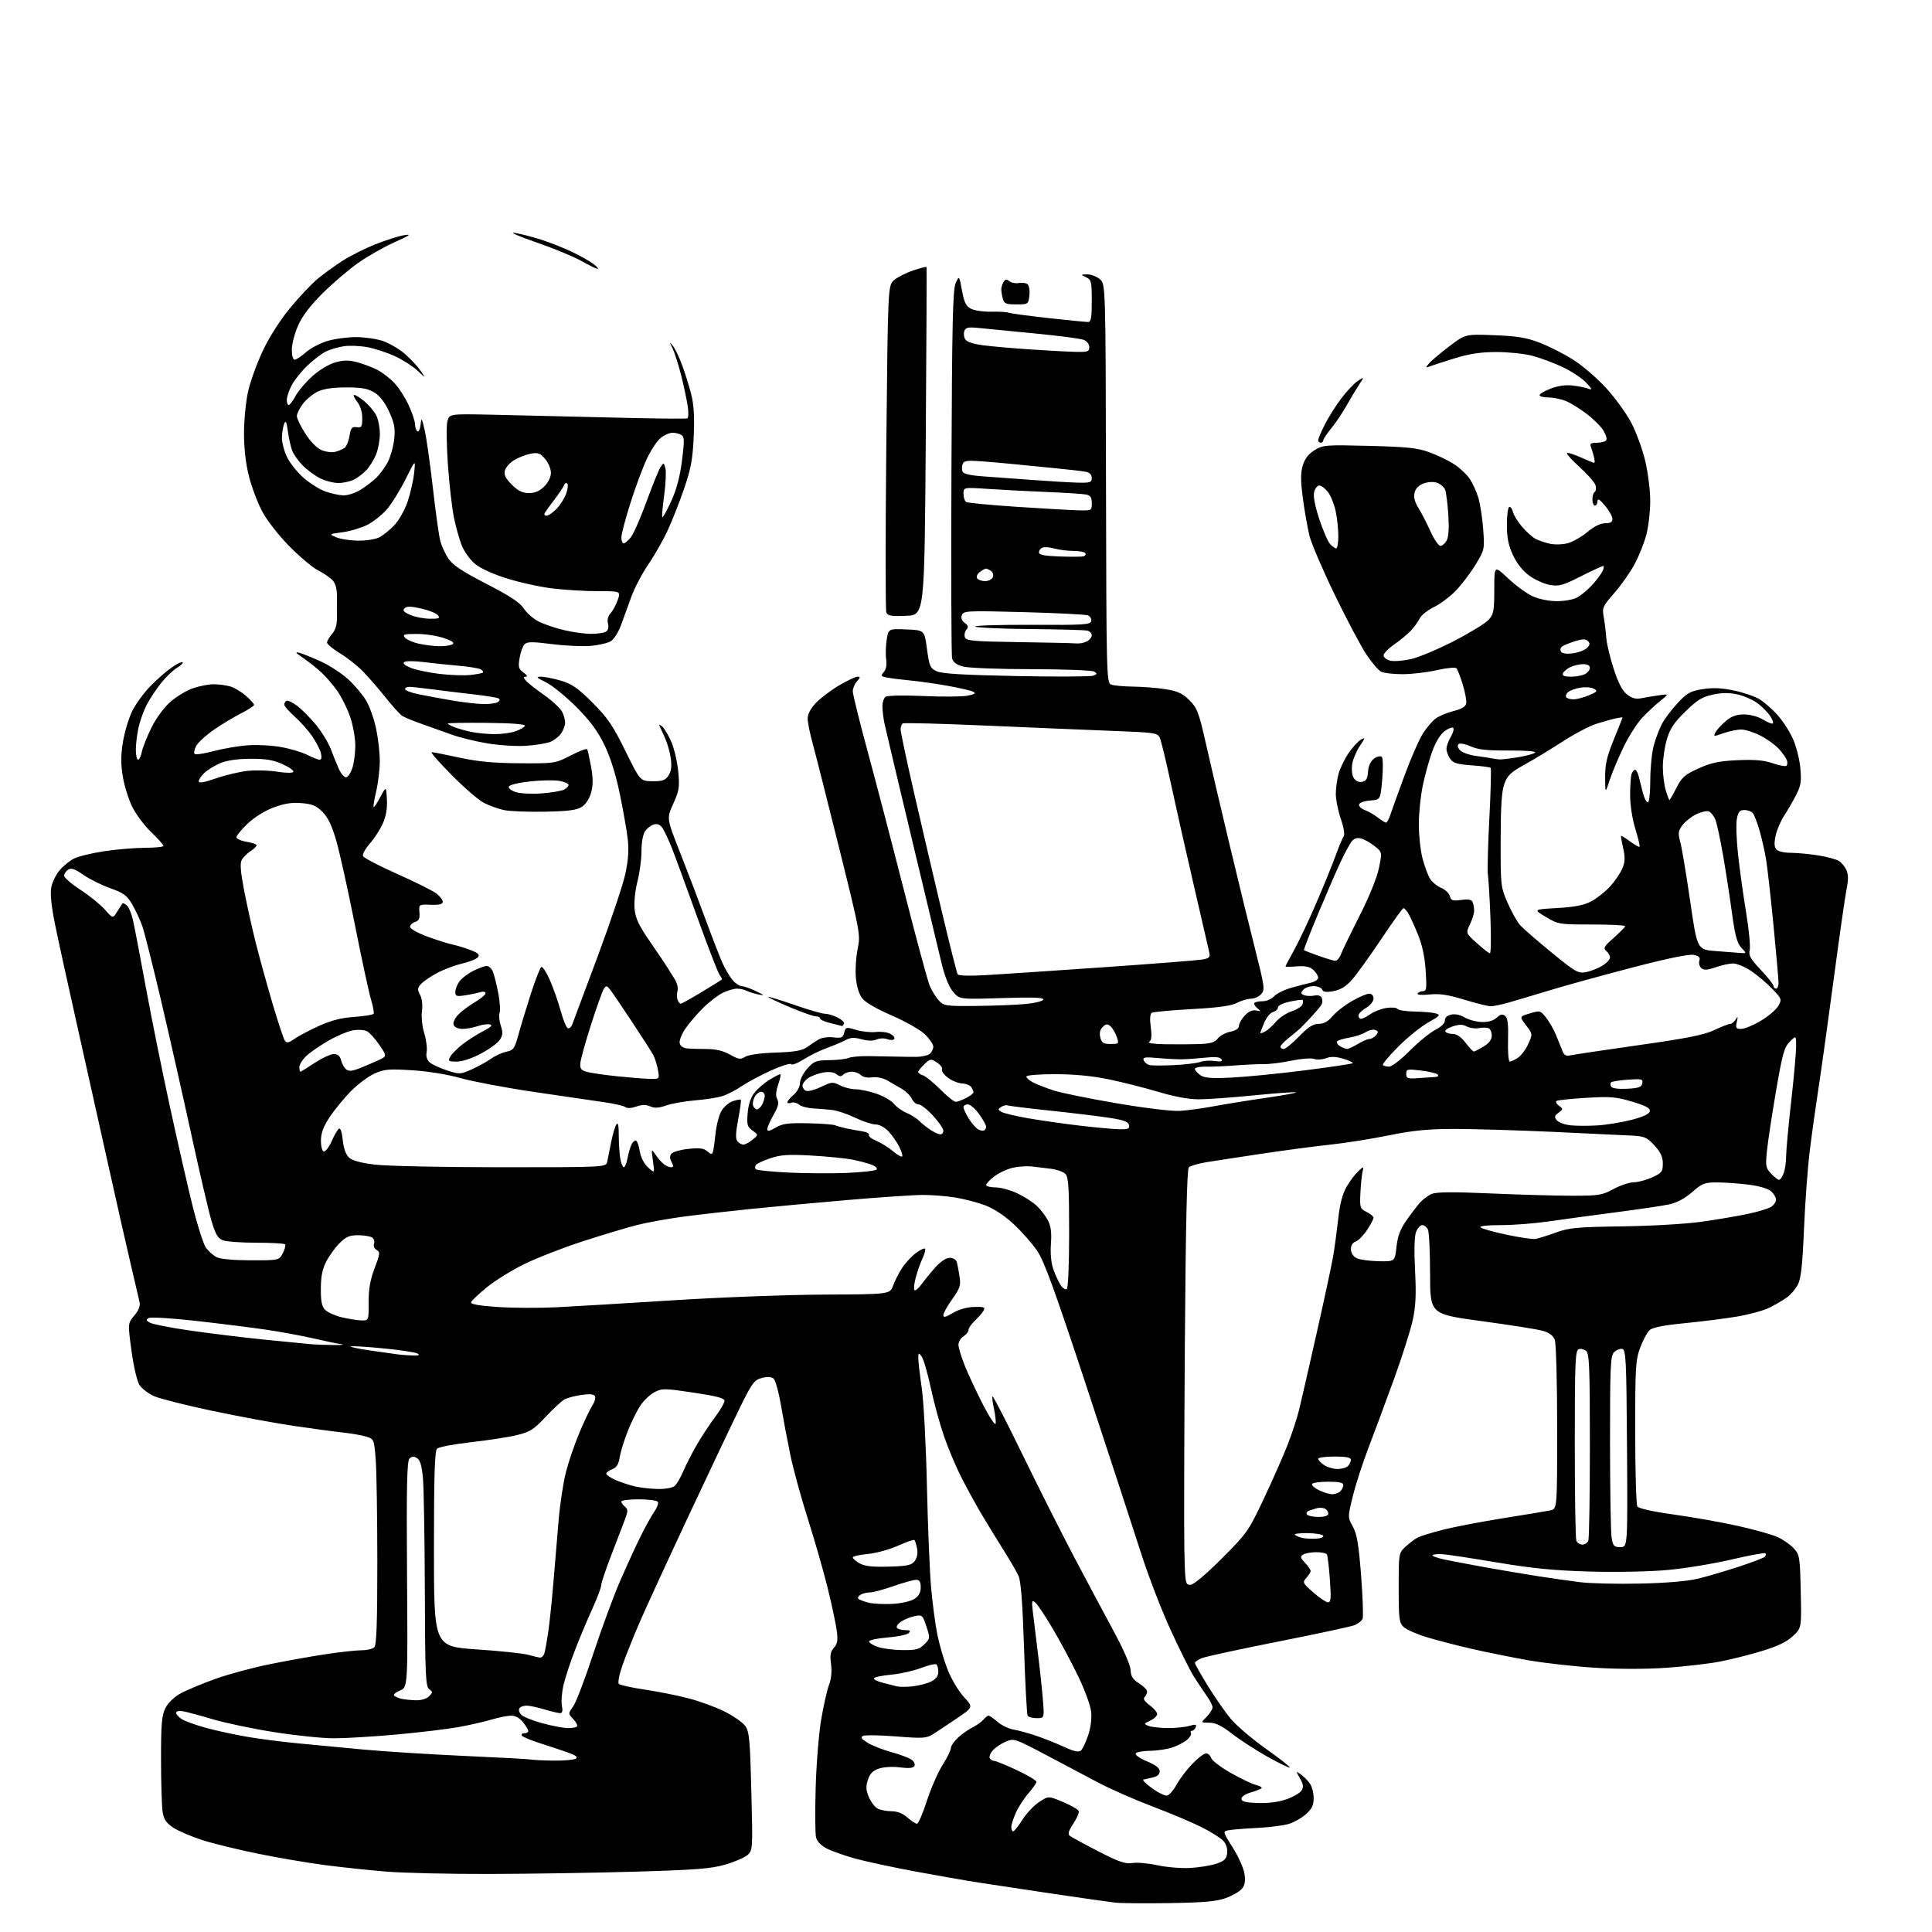 <?xml version="1.0" encoding="UTF-8" standalone="no"?>
<svg 
  version="1.1" 
  xmlns="http://www.w3.org/2000/svg" 
  xmlns:xlink="http://www.w3.org/1999/xlink" 
  xmlns:svg="http://www.w3.org/2000/svg"
  xmlns:rdf="http://www.w3.org/1999/02/22-rdf-syntax-ns#"
  xmlns:cc="http://creativecommons.org/ns#"
  xmlns:dc="http://purl.org/dc/elements/1.1/"
  viewBox="0 0 768 768"
  width="768"
  height="768"
>
<style>svg {background-color: white; }</style>"
<path stroke="none" fill="black" fill-rule="evenodd" d="M465.00,756.51C455.38,756.66 445.70,756.58 443.50,756.34C441.30,756.10 430.50,754.57 419.50,752.94C408.50,751.30 395.00,749.27 389.50,748.42C384.00,747.57 372.30,745.52 363.50,743.88C354.70,742.23 344.12,739.96 340.00,738.83C335.88,737.69 330.82,735.92 328.77,734.87C326.43,733.69 324.79,732.02 324.39,730.42C324.04,729.02 323.97,720.14 324.24,710.69C324.51,701.23 325.50,689.00 326.44,683.50C327.37,678.00 328.78,671.82 329.55,669.77C330.46,667.38 330.74,664.42 330.35,661.50C329.86,657.95 330.11,656.54 331.49,655.01C332.90,653.45 333.13,652.06 332.62,648.21C332.27,645.55 330.67,638.00 329.06,631.43C327.45,624.87 323.92,612.52 321.20,604.00C318.49,595.48 315.34,584.00 314.20,578.50C313.06,573.00 311.39,564.14 310.48,558.80C309.58,553.47 308.24,548.61 307.50,548.00C306.63,547.28 305.03,547.19 302.86,547.76C299.91,548.52 299.01,549.70 294.62,558.56C291.91,564.03 282.74,583.35 274.23,601.50C265.73,619.65 256.76,639.14 254.30,644.81C251.85,650.49 248.78,658.14 247.49,661.81C246.18,665.52 245.52,668.89 245.99,669.37C246.46,669.85 251.04,670.87 256.17,671.62C261.30,672.38 269.10,673.93 273.50,675.06C277.90,676.19 284.39,678.55 287.92,680.31C291.45,682.06 295.18,684.64 296.20,686.03C297.85,688.28 298.14,691.28 298.67,712.03C299.26,735.01 299.23,735.54 297.17,737.38C296.01,738.41 292.01,740.13 288.28,741.21C282.63,742.85 276.59,743.32 252.00,744.03C235.78,744.50 209.68,744.90 194.00,744.93C178.32,744.96 160.10,744.53 153.50,743.99C146.90,743.44 136.10,742.30 129.50,741.45C122.90,740.60 110.88,738.56 102.79,736.92C94.70,735.29 84.58,732.81 80.29,731.42C76.01,730.03 70.88,727.83 68.89,726.53C66.12,724.71 65.14,723.28 64.66,720.33C64.31,718.22 64.02,708.85 64.01,699.50C64.00,685.30 64.29,681.92 65.75,679.01C66.81,676.88 69.20,674.58 71.83,673.14C74.21,671.83 80.42,669.24 85.63,667.38C90.85,665.51 100.60,662.88 107.31,661.53C114.01,660.17 124.11,658.37 129.74,657.53C135.38,656.69 141.70,656.00 143.79,656.00C145.89,656.00 148.14,655.46 148.80,654.80C149.68,653.92 150.00,645.04 149.99,621.05C149.99,603.15 149.70,584.80 149.35,580.28C148.72,572.17 148.67,572.05 145.60,571.09C143.90,570.55 139.80,569.82 136.50,569.47C133.20,569.12 124.42,567.94 117.00,566.85C109.58,565.76 94.95,563.06 84.50,560.86C74.05,558.65 63.63,556.02 61.33,555.02C59.04,554.01 56.41,552.02 55.47,550.60C54.50,549.11 53.15,543.36 52.28,537.02C50.79,526.04 50.79,526.04 53.40,522.94C55.10,520.92 55.82,519.09 55.49,517.67C55.22,516.48 53.47,508.98 51.61,501.00C49.75,493.02 45.93,476.15 43.13,463.50C40.33,450.85 34.90,426.55 31.08,409.50C27.25,392.45 23.12,373.55 21.89,367.50C20.41,360.22 19.90,355.24 20.37,352.78C20.76,350.73 22.24,347.68 23.66,345.99C25.08,344.31 27.63,342.21 29.33,341.33C31.03,340.45 36.49,339.12 41.46,338.37C46.43,337.62 53.76,337.01 57.75,337.01C61.74,337.00 65.00,336.66 64.99,336.25C64.99,335.84 62.78,333.36 60.07,330.75C57.36,328.14 53.97,323.60 52.53,320.65C51.09,317.70 49.41,312.30 48.81,308.65C47.99,303.70 48.01,300.18 48.89,294.82C49.55,290.87 51.22,285.35 52.60,282.57C53.99,279.78 57.24,275.35 59.81,272.71C62.39,270.08 66.19,266.75 68.27,265.32C70.34,263.88 72.28,262.95 72.59,263.25C72.89,263.56 71.87,264.56 70.32,265.49C68.77,266.42 65.92,269.15 64.00,271.56C62.08,273.97 59.51,277.87 58.29,280.22C57.08,282.57 55.62,286.66 55.04,289.30C54.47,291.94 54.00,295.88 54.00,298.05C54.00,300.22 54.39,302.00 54.88,302.00C55.36,302.00 56.03,300.59 56.38,298.87C56.72,297.15 58.43,292.85 60.17,289.31C62.04,285.52 65.14,281.29 67.72,279.01C70.14,276.89 74.19,274.44 76.73,273.58C79.28,272.71 82.97,272.00 84.93,272.00C86.90,272.00 89.86,272.39 91.51,272.86C93.15,273.34 95.96,275.01 97.75,276.59C99.54,278.16 101.00,279.79 101.00,280.21C101.00,280.62 98.64,282.16 95.75,283.61C92.86,285.07 87.98,288.02 84.90,290.17C81.81,292.32 78.70,295.19 77.98,296.54C77.26,297.89 76.98,299.31 77.37,299.70C77.75,300.08 81.06,299.60 84.73,298.63C88.39,297.65 94.38,296.60 98.03,296.29C101.68,295.99 107.74,296.27 111.48,296.92C115.23,297.58 120.01,298.99 122.11,300.05C124.20,301.12 126.44,302.00 127.07,302.00C127.81,302.00 127.98,301.06 127.55,299.35C127.18,297.89 125.61,294.85 124.06,292.60C122.50,290.34 119.37,286.85 117.11,284.82C114.85,282.80 113.00,280.69 113.00,280.13C113.00,279.57 113.38,278.88 113.85,278.59C114.32,278.30 116.21,279.18 118.06,280.54C119.90,281.90 123.31,285.33 125.63,288.15C127.94,290.98 130.61,295.36 131.55,297.89C132.49,300.43 133.92,303.96 134.74,305.75C135.56,307.54 136.82,309.00 137.54,309.00C138.26,309.00 139.40,307.31 140.08,305.25C140.76,303.19 141.28,299.03 141.23,296.00C141.18,292.98 140.24,287.92 139.13,284.77C138.02,281.61 135.79,277.11 134.16,274.77C132.52,272.42 129.69,269.10 127.85,267.39C126.01,265.68 122.70,263.05 120.50,261.55C117.47,259.48 117.11,258.99 119.00,259.50C120.38,259.87 124.28,261.45 127.68,263.00C131.08,264.56 135.95,267.75 138.50,270.11C141.05,272.46 144.25,276.27 145.60,278.58C146.95,280.89 148.71,285.86 149.51,289.64C150.31,293.41 150.97,299.20 150.97,302.50C150.97,305.80 150.33,311.20 149.56,314.49C148.78,317.79 148.31,320.64 148.51,320.84C148.70,321.03 149.90,319.24 151.18,316.85C153.50,312.50 153.50,312.50 153.80,317.74C154.01,321.27 153.48,324.38 152.20,327.29C151.15,329.66 148.83,333.27 147.04,335.30C145.25,337.34 144.01,339.58 144.28,340.29C144.55,341.00 150.70,344.21 157.94,347.43C165.18,350.65 172.20,354.16 173.55,355.22C174.90,356.28 176.00,357.75 176.00,358.48C176.00,359.44 174.63,359.78 171.25,359.66C166.50,359.50 166.50,359.50 166.74,362.68C166.93,365.11 166.52,366.02 164.99,366.50C163.90,366.85 163.00,367.73 163.00,368.45C163.00,369.18 166.04,370.89 169.75,372.26C173.46,373.63 178.07,375.09 180.00,375.50C181.93,375.91 185.20,376.92 187.27,377.74C190.18,378.89 190.80,379.54 189.97,380.53C189.38,381.24 186.56,382.37 183.70,383.03C180.84,383.70 176.37,385.38 173.77,386.77C171.17,388.16 168.29,390.13 167.36,391.16C165.92,392.75 165.86,393.37 166.98,395.45C167.76,396.92 168.06,399.50 167.74,401.94C167.43,404.24 167.82,408.04 168.65,410.74C169.45,413.36 169.88,416.69 169.60,418.14C169.27,419.86 169.68,421.30 170.80,422.30C171.73,423.13 174.82,424.57 177.66,425.50C182.64,427.11 182.99,427.10 187.46,425.12C190.00,424.00 193.47,422.09 195.16,420.89C196.85,419.68 199.62,418.42 201.32,418.07C204.13,417.49 204.57,416.86 206.18,410.97C207.16,407.41 209.39,400.10 211.13,394.71C212.88,389.33 214.70,384.68 215.18,384.39C215.66,384.10 217.17,386.40 218.55,389.52C219.93,392.64 221.87,398.16 222.87,401.79C223.86,405.42 225.14,408.55 225.71,408.74C226.29,408.93 227.07,408.28 227.46,407.29C227.85,406.31 232.36,394.25 237.47,380.50C242.59,366.75 247.56,351.97 248.51,347.66C249.73,342.12 250.04,338.03 249.55,333.66C249.17,330.27 247.74,322.10 246.37,315.50C244.74,307.66 242.60,300.90 240.21,296.00C237.55,290.54 234.51,286.45 229.03,280.96C224.89,276.82 219.47,272.43 217.00,271.21C213.19,269.34 212.89,269.00 215.07,269.00C216.48,269.00 220.07,269.72 223.03,270.60C227.41,271.90 229.78,273.56 235.56,279.35C241.55,285.35 243.65,288.43 248.60,298.50C254.50,310.50 254.50,310.50 259.36,310.55C263.37,310.59 264.49,310.19 265.74,308.27C266.82,306.63 267.09,304.65 266.65,301.49C266.32,299.04 265.27,295.34 264.32,293.27C263.38,291.20 262.40,289.05 262.14,288.50C261.88,287.95 262.37,288.08 263.23,288.78C264.08,289.49 265.72,292.25 266.87,294.93C268.03,297.60 269.26,302.93 269.62,306.77C270.19,312.98 269.97,314.38 267.62,319.52C264.98,325.29 264.98,325.29 270.34,338.89C273.29,346.38 277.85,358.35 280.47,365.50C283.10,372.65 286.16,380.52 287.28,383.00C288.41,385.48 290.23,388.51 291.34,389.75C292.44,390.99 294.06,392.01 294.92,392.03C295.79,392.04 298.30,392.92 300.50,393.99C304.01,395.68 304.13,395.85 301.50,395.32C299.85,394.99 297.74,394.34 296.82,393.86C295.89,393.39 294.16,393.00 292.97,393.00C291.78,393.00 289.24,393.74 287.33,394.65C285.43,395.55 281.82,398.34 279.32,400.84C276.82,403.34 273.66,407.07 272.30,409.12C270.94,411.18 269.98,413.68 270.18,414.68C270.39,415.76 271.53,416.60 273.01,416.75C274.38,416.89 277.92,417.00 280.87,417.00C284.55,417.00 287.47,417.70 290.16,419.21C293.58,421.13 294.38,421.25 296.23,420.09C297.52,419.28 302.30,418.62 308.29,418.42C315.84,418.17 318.81,417.67 320.74,416.30C322.13,415.31 324.22,413.92 325.38,413.21C326.57,412.49 329.16,412.12 331.25,412.37C334.53,412.75 335.08,412.51 335.59,410.48C336.16,408.24 336.34,408.20 340.34,409.40C342.63,410.09 346.14,410.47 348.14,410.23C350.14,410.00 352.74,410.32 353.91,410.95C355.09,411.58 355.80,412.51 355.50,413.01C355.18,413.51 353.96,413.55 352.72,413.09C351.47,412.63 349.58,412.69 348.41,413.23C347.05,413.84 344.97,413.81 342.50,413.13C339.54,412.31 338.10,412.39 336.09,413.47C334.67,414.24 331.34,415.64 328.70,416.59C326.07,417.53 321.92,419.57 319.49,421.11C317.05,422.65 314.82,423.51 314.51,423.02C314.21,422.53 310.55,423.69 306.38,425.58C302.21,427.48 296.94,430.32 294.65,431.87C292.37,433.43 288.93,435.19 287.00,435.77C285.07,436.35 280.23,437.09 276.24,437.42C272.25,437.75 267.13,438.65 264.87,439.43C261.84,440.48 260.15,440.57 258.46,439.80C256.83,439.06 255.21,439.08 252.93,439.87C250.96,440.56 249.27,440.64 248.60,440.09C248.00,439.58 244.12,438.70 240.00,438.12C235.88,437.54 223.28,435.70 212.00,434.02C200.72,432.35 187.68,429.88 183.00,428.55C177.93,427.10 170.22,425.85 163.89,425.45C154.59,424.86 152.74,425.02 148.89,426.75C146.48,427.83 142.32,430.92 139.65,433.61C136.98,436.30 133.19,440.88 131.23,443.79C128.66,447.60 127.64,450.22 127.58,453.19C127.54,455.51 128.01,457.48 128.68,457.71C129.32,457.93 130.74,456.12 131.81,453.69C132.89,451.25 134.22,448.98 134.76,448.65C135.34,448.29 135.95,450.13 136.24,453.10C136.54,456.23 137.45,458.88 138.61,460.03C139.92,461.33 143.10,462.22 148.97,462.95C153.67,463.53 176.06,464.00 199.20,464.00C240.96,464.00 240.96,464.00 241.40,461.75C241.63,460.51 242.33,457.02 242.94,454.00C243.55,450.98 244.48,447.82 245.01,447.00C245.68,445.95 245.97,447.33 245.98,451.62C245.99,454.99 246.28,459.16 246.62,460.87C246.97,462.59 247.59,464.00 248.01,464.00C248.43,464.00 249.09,462.32 249.48,460.27C249.86,458.22 250.61,455.73 251.14,454.74C251.67,453.75 252.47,453.17 252.92,453.45C253.37,453.73 254.01,455.68 254.35,457.79C254.72,460.08 256.03,462.60 257.61,464.06C260.26,466.50 260.26,466.50 259.56,461.50C258.87,456.55 258.88,456.53 260.58,459.00C261.52,460.38 262.99,462.06 263.84,462.75C264.69,463.44 265.99,464.00 266.73,464.00C267.77,464.00 267.83,463.55 266.97,461.94C266.18,460.46 266.17,459.50 266.94,458.58C267.53,457.86 270.59,457.01 273.73,456.69C278.16,456.23 279.85,456.46 281.20,457.69C282.65,458.99 283.04,459.03 283.40,457.89C283.64,457.12 284.11,453.82 284.45,450.53C284.79,447.25 285.84,443.24 286.79,441.61C287.74,439.99 289.78,438.24 291.32,437.73C292.86,437.21 294.29,436.96 294.49,437.16C294.69,437.36 294.22,440.86 293.45,444.93C292.41,450.37 292.33,452.69 293.14,453.67C293.75,454.40 294.81,455.00 295.51,455.00C296.21,455.00 297.84,454.12 299.14,453.05C301.50,451.10 301.50,451.10 299.14,449.42C297.05,447.93 296.83,447.12 297.21,442.50C297.49,439.10 298.43,436.26 299.90,434.39C301.14,432.80 303.81,430.49 305.83,429.26C307.85,428.02 309.78,427.01 310.13,427.01C310.48,427.00 310.14,428.82 309.37,431.05C308.39,433.88 308.28,435.65 308.98,436.96C309.74,438.39 309.39,439.86 307.50,443.17C306.14,445.55 305.02,448.11 305.01,448.85C305.00,449.86 305.83,449.71 308.29,448.26C311.00,446.66 313.24,446.35 321.04,446.51C326.24,446.61 331.18,446.98 332.00,447.32C332.82,447.66 334.85,448.23 336.50,448.58C338.15,448.93 340.96,449.44 342.74,449.71C344.53,449.99 345.73,450.63 345.42,451.13C345.11,451.63 346.41,452.69 348.31,453.48C350.21,454.28 353.18,456.12 354.92,457.59C356.66,459.05 358.32,460.01 358.62,459.72C358.91,459.43 358.39,457.68 357.46,455.84C356.53,454.00 354.61,451.26 353.20,449.75C351.70,448.14 349.56,447.00 348.06,446.99C346.65,446.98 343.02,445.79 340.00,444.34C336.98,442.88 332.93,441.50 331.00,441.26C329.07,441.03 325.64,440.74 323.36,440.63C321.08,440.52 318.50,439.83 317.62,439.10C316.74,438.37 315.34,438.04 314.51,438.36C313.68,438.68 313.00,438.58 313.00,438.15C313.00,437.72 314.12,436.38 315.50,435.19C316.92,433.96 318.00,431.93 318.00,430.52C318.00,429.15 319.31,426.56 320.92,424.77C323.56,421.81 324.39,421.49 329.67,421.43C332.88,421.39 336.32,421.00 337.32,420.55C338.31,420.10 341.91,419.77 345.32,419.82C348.72,419.87 353.52,419.96 356.00,420.02C358.48,420.09 362.23,420.13 364.34,420.12C366.46,420.10 368.82,419.57 369.59,418.92C370.37,418.28 371.00,417.00 371.00,416.07C371.00,415.15 369.50,412.94 367.67,411.16C365.83,409.38 359.91,406.01 354.49,403.67C348.30,400.99 343.91,398.42 342.66,396.75C341.45,395.12 340.49,391.91 340.21,388.50C339.95,385.43 340.28,380.35 340.93,377.21C342.10,371.61 341.96,370.83 333.55,337.00C328.83,318.02 324.10,299.35 323.04,295.50C321.98,291.65 321.09,287.26 321.06,285.74C321.02,283.94 322.14,281.76 324.25,279.51C326.04,277.61 330.17,274.46 333.44,272.52C336.71,270.59 340.04,269.00 340.85,269.00C342.06,269.00 342.03,269.31 340.65,270.83C339.74,271.83 339.00,273.63 339.00,274.82C339.00,276.01 341.66,286.77 344.91,298.74C348.17,310.71 354.70,335.73 359.44,354.34C364.18,372.96 368.74,389.82 369.57,391.83C370.41,393.83 372.05,396.49 373.22,397.74C375.23,399.87 376.07,399.99 387.92,399.88C394.84,399.81 403.61,399.47 407.42,399.13C411.23,398.78 414.51,397.99 414.72,397.36C414.99,396.52 410.62,396.36 398.25,396.75C381.41,397.28 381.41,397.28 378.84,394.22C377.16,392.22 375.53,388.10 374.15,382.33C372.98,377.47 367.57,354.82 362.11,332.00C356.65,309.18 351.89,289.07 351.53,287.32C351.17,285.56 350.83,282.71 350.78,280.97C350.73,279.23 351.32,277.42 352.10,276.94C352.87,276.46 359.60,276.34 367.06,276.68C374.52,277.02 382.38,276.96 384.53,276.56C387.31,276.04 388.01,275.59 386.97,275.01C386.16,274.57 381.68,273.51 377.00,272.67C372.32,271.83 365.57,270.86 362.00,270.52C358.43,270.18 354.23,269.65 352.68,269.35C350.15,268.87 350.01,268.64 351.32,267.16C352.24,266.11 352.59,264.30 352.27,262.25C352.00,260.46 352.08,256.96 352.45,254.46C353.14,249.92 353.14,249.92 360.31,250.21C367.48,250.50 367.48,250.50 368.49,257.99C369.40,264.78 369.77,265.61 372.31,266.83C374.37,267.81 382.91,268.32 403.95,268.74C419.80,269.05 433.59,268.99 434.60,268.60C436.16,268.00 436.22,267.75 434.97,266.96C434.16,266.45 422.93,266.02 410.00,266.01C396.88,266.00 384.85,265.53 382.76,264.95C380.22,264.24 378.84,263.20 378.47,261.71C378.16,260.49 378.05,227.10 378.21,187.50C378.45,128.35 378.75,114.96 379.90,112.50C381.30,109.50 381.30,109.50 382.40,115.47C383.28,120.23 384.01,121.71 386.00,122.74C387.38,123.45 390.98,123.98 394.00,123.90C397.02,123.83 400.18,124.01 401.00,124.32C401.82,124.62 408.92,125.57 416.76,126.44C424.60,127.30 431.69,128.00 432.51,128.00C433.71,128.00 434.00,126.38 434.00,119.65C434.00,111.98 433.82,111.22 431.75,110.22C429.52,109.14 429.52,109.13 432.14,109.07C433.59,109.03 435.84,109.86 437.14,110.91C439.50,112.82 439.50,112.82 439.65,192.12C439.80,268.21 439.88,271.44 441.65,272.13C442.67,272.53 446.65,272.89 450.50,272.94C454.35,272.98 460.18,273.45 463.47,273.99C468.20,274.76 470.13,275.67 472.84,278.37C475.92,281.45 476.56,283.16 479.49,296.14C481.27,304.04 485.47,321.98 488.83,336.00C492.18,350.02 496.74,368.67 498.96,377.43C502.72,392.30 502.88,393.48 501.34,395.18C500.43,396.18 498.61,397.00 497.30,397.00C495.98,397.00 493.46,397.75 491.70,398.66C489.42,399.85 484.25,400.56 473.69,401.14C465.55,401.59 458.41,402.25 457.83,402.60C457.17,403.01 457.02,405.13 457.44,408.28C457.93,411.93 457.75,413.54 456.81,414.14C456.04,414.63 458.61,415.03 463.00,415.10C467.12,415.18 473.20,415.15 476.50,415.04C481.17,414.89 482.85,414.40 484.07,412.83C484.94,411.72 487.19,410.50 489.07,410.12C491.29,409.66 492.50,408.83 492.51,407.77C492.52,406.87 493.56,405.03 494.83,403.68C496.36,402.06 497.88,401.38 499.32,401.69C501.34,402.11 501.37,402.04 499.77,400.73C498.81,399.94 498.32,399.01 498.68,398.65C499.04,398.29 500.54,398.00 502.01,398.00C503.48,398.00 505.49,397.12 506.47,396.04C507.45,394.95 510.55,393.43 513.37,392.64C516.19,391.86 519.74,390.93 521.25,390.59C522.76,390.24 524.00,389.37 524.00,388.64C524.00,387.91 523.12,386.52 522.06,385.55C520.64,384.27 518.88,383.89 515.56,384.15C513.05,384.35 511.00,384.36 511.00,384.17C511.00,383.98 512.54,381.05 514.42,377.66C516.31,374.27 520.28,365.88 523.24,359.00C526.21,352.12 529.69,343.57 530.98,340.00C532.27,336.43 533.70,333.01 534.16,332.40C534.64,331.77 534.14,328.80 533.00,325.49C531.90,322.30 531.00,317.84 531.01,315.59C531.01,313.34 531.51,309.71 532.12,307.52C532.72,305.33 534.54,301.62 536.15,299.28C537.76,296.94 539.95,294.56 541.03,293.99C542.77,293.05 542.73,293.31 540.61,296.44C539.30,298.36 537.94,301.52 537.57,303.45C537.20,305.46 537.39,307.86 538.02,309.05C538.74,310.38 539.92,311.01 541.32,310.81C543.05,310.56 543.56,309.72 543.81,306.77C544.01,304.32 544.86,302.51 546.27,301.52C547.49,300.67 548.80,300.40 549.29,300.89C549.77,301.37 549.84,305.39 549.45,309.83C548.75,317.90 548.75,317.90 544.70,318.20C542.48,318.36 540.47,319.06 540.25,319.74C540.02,320.43 541.05,321.45 542.54,322.01C544.02,322.58 546.37,323.93 547.75,325.02C549.14,326.11 550.58,327.00 550.97,327.00C551.35,327.00 552.15,325.54 552.73,323.75C553.32,321.96 555.86,314.95 558.36,308.17C560.87,301.38 564.11,293.96 565.57,291.67C567.02,289.37 569.31,286.67 570.66,285.66C572.02,284.64 575.23,283.29 577.80,282.66C581.02,281.86 582.59,280.92 582.84,279.62C583.03,278.59 582.42,275.22 581.47,272.12C580.52,269.03 579.39,266.12 578.97,265.65C578.54,265.18 575.03,265.52 571.15,266.40C567.28,267.28 561.13,268.00 557.49,268.00C553.85,268.00 550.01,267.54 548.96,266.98C547.90,266.41 545.31,263.38 543.20,260.23C541.08,257.08 535.45,246.45 530.67,236.61C525.89,226.76 521.35,216.19 520.57,213.11C519.80,210.02 518.61,203.32 517.93,198.21C516.99,191.08 516.98,188.02 517.87,185.03C518.68,182.34 520.13,180.47 522.56,178.96C525.93,176.88 526.91,176.80 544.29,177.24C559.34,177.63 563.47,178.06 568.11,179.75C571.19,180.87 575.53,182.94 577.75,184.34C579.97,185.74 582.79,188.30 584.01,190.02C585.24,191.74 586.86,195.22 587.63,197.76C588.39,200.30 589.28,206.00 589.60,210.44C590.17,218.39 590.13,218.58 586.53,224.50C584.52,227.80 580.99,232.45 578.69,234.83C576.39,237.21 572.48,240.13 570.00,241.33C567.53,242.52 565.00,244.53 564.39,245.79C563.78,247.05 562.20,249.23 560.89,250.64C559.58,252.06 556.59,254.54 554.25,256.15C551.91,257.77 550.00,259.74 550.00,260.53C550.00,261.32 551.17,262.26 552.61,262.62C554.04,262.98 557.75,262.70 560.86,262.01C563.96,261.31 571.67,258.07 578.00,254.81C584.33,251.54 590.51,247.75 591.75,246.38C593.75,244.16 594.00,242.84 594.00,234.30C594.00,224.71 594.00,224.71 599.48,229.90C602.50,232.75 606.89,235.96 609.23,237.02C611.70,238.14 615.74,238.97 618.80,238.98C621.71,238.99 625.31,238.36 626.80,237.59C628.28,236.81 630.91,234.67 632.63,232.84C634.35,231.00 636.28,228.49 636.92,227.25C637.55,226.01 637.72,225.00 637.29,225.00C636.86,225.00 632.85,226.85 628.39,229.11C621.34,232.69 619.75,233.13 616.18,232.53C613.92,232.15 610.22,230.50 607.96,228.86C605.33,226.95 602.98,224.01 601.44,220.69C599.64,216.84 599.02,213.77 599.01,208.81C599.00,205.13 599.40,201.87 599.89,201.57C600.38,201.26 601.07,202.13 601.41,203.49C601.75,204.85 603.43,207.56 605.15,209.52C606.87,211.48 609.21,213.58 610.36,214.19C611.51,214.81 614.04,215.67 615.98,216.12C617.97,216.57 621.09,216.50 623.18,215.94C625.20,215.40 628.73,213.40 631.02,211.48C633.68,209.26 636.24,208.00 638.09,208.00C640.21,208.00 640.99,207.52 640.97,206.25C640.96,205.29 639.62,202.93 638.00,201.00C635.84,198.43 635.05,197.97 635.03,199.25C635.01,200.21 634.55,201.00 634.00,201.00C633.45,201.00 633.00,199.90 633.00,198.56C633.00,197.22 633.41,195.87 633.91,195.56C634.40,195.25 634.57,194.09 634.28,192.97C633.99,191.86 631.03,188.48 627.71,185.47C624.38,182.46 622.30,180.01 623.08,180.02C623.86,180.03 626.46,180.93 628.86,182.02C631.26,183.11 633.44,184.00 633.72,184.00C633.99,184.00 633.94,182.92 633.61,181.59C633.28,180.27 632.73,178.47 632.40,177.59C631.92,176.35 632.46,176.00 634.83,176.00C636.51,176.00 638.17,175.54 638.52,174.97C638.87,174.40 638.33,172.64 637.33,171.05C636.32,169.46 633.36,166.52 630.73,164.52C628.11,162.52 624.42,160.24 622.52,159.44C620.62,158.65 617.47,158.00 615.53,158.00C613.59,158.00 612.00,157.59 612.00,157.08C612.00,156.58 614.02,155.39 616.49,154.45C619.39,153.34 622.49,152.92 625.24,153.26C627.58,153.54 630.40,154.12 631.50,154.54C633.07,155.14 632.86,154.62 630.53,152.12C628.90,150.37 624.71,147.59 621.22,145.94C617.73,144.29 612.31,142.27 609.18,141.44C606.06,140.62 599.67,139.94 595.00,139.93C588.81,139.93 584.33,140.59 578.50,142.36C574.10,143.71 569.60,145.16 568.50,145.59C566.66,146.31 566.62,146.23 568.00,144.53C568.83,143.52 572.42,140.47 576.00,137.75C582.50,132.80 582.50,132.80 594.00,133.25C603.21,133.61 606.82,134.21 612.14,136.26C615.78,137.67 621.75,140.70 625.39,143.00C629.03,145.30 634.91,150.37 638.47,154.27C642.03,158.16 646.52,164.36 648.45,168.04C650.38,171.72 652.87,178.50 653.98,183.11C655.08,187.73 655.99,194.89 655.99,199.04C656.00,203.19 655.31,209.23 654.47,212.46C653.63,215.69 651.54,220.97 649.82,224.18C648.11,227.39 644.48,232.57 641.76,235.68C637.04,241.07 636.84,241.55 637.53,245.42C637.93,247.67 638.37,251.30 638.51,253.50C638.66,255.70 639.96,261.19 641.41,265.70C643.27,271.46 644.86,274.53 646.76,276.03C648.75,277.59 650.27,278.00 652.48,277.55C654.14,277.22 657.30,276.69 659.50,276.38C663.50,275.82 663.50,275.82 660.00,278.61C658.08,280.14 654.86,283.13 652.87,285.24C650.87,287.35 647.54,292.55 645.47,296.79C643.41,301.03 640.90,306.98 639.91,310.00C638.11,315.50 638.11,315.50 638.07,309.00C638.04,303.83 638.74,300.76 641.50,294.00C643.41,289.32 644.97,285.38 644.98,285.23C644.99,285.08 643.76,285.24 642.25,285.57C640.74,285.90 637.28,286.88 634.57,287.73C631.85,288.58 625.78,291.78 621.07,294.84C616.35,297.89 609.58,302.00 606.00,303.97C600.60,306.94 599.25,308.21 598.03,311.52C596.94,314.47 596.56,320.27 596.53,334.00C596.50,352.18 596.55,352.61 599.35,359.00C600.91,362.57 603.16,366.56 604.35,367.86C605.53,369.16 611.13,374.01 616.79,378.65C626.27,386.40 627.35,387.02 630.43,386.45C632.26,386.10 635.17,384.97 636.88,383.93C638.60,382.88 640.00,381.40 640.00,380.64C640.00,379.87 639.32,378.68 638.50,378.00C637.21,376.93 637.63,376.20 641.50,372.79C643.97,370.61 646.00,368.53 646.00,368.17C646.00,367.80 640.04,367.50 632.75,367.50C619.81,367.50 619.38,367.43 614.50,364.50C609.50,361.50 609.50,361.50 619.00,360.96C625.98,360.56 629.58,359.85 632.57,358.28C634.81,357.11 638.19,354.42 640.10,352.32C642.00,350.21 644.17,346.99 644.93,345.17C646.00,342.59 646.07,340.82 645.23,337.18C644.65,334.61 644.27,332.40 644.40,332.26C644.54,332.13 646.15,333.14 648.00,334.50C649.85,335.86 651.53,336.80 651.75,336.58C651.96,336.37 651.21,333.18 650.07,329.49C648.84,325.49 648.00,320.04 648.00,315.98C648.00,312.23 648.27,308.45 648.61,307.58C648.94,306.71 649.57,306.00 650.00,306.00C650.43,306.00 651.08,307.24 651.45,308.75C651.81,310.26 652.55,313.19 653.09,315.25C653.63,317.31 654.51,319.00 655.04,319.00C655.58,319.00 656.01,315.17 656.01,310.25C656.02,305.44 656.62,299.25 657.36,296.50C658.09,293.75 659.55,289.86 660.60,287.85C661.64,285.85 664.45,282.11 666.83,279.54C670.59,275.49 671.90,274.75 676.76,273.96C680.83,273.30 684.23,273.44 689.24,274.48C693.03,275.27 697.64,276.85 699.47,277.98C701.31,279.12 704.48,281.89 706.52,284.15C708.56,286.41 711.32,290.63 712.64,293.53C713.97,296.43 715.33,301.68 715.65,305.20C716.16,310.61 715.90,312.27 713.99,316.02C712.74,318.46 710.62,322.13 709.27,324.17C707.92,326.21 706.39,329.76 705.88,332.05C705.22,334.98 705.28,336.63 706.09,337.61C706.77,338.43 709.15,339.00 711.87,339.01C714.42,339.01 719.34,339.48 722.82,340.04C726.29,340.60 729.97,341.59 730.99,342.23C732.02,342.87 733.36,344.49 733.97,345.84C734.77,347.58 734.79,349.74 734.05,353.39C733.48,356.20 731.22,372.00 729.02,388.51C726.83,405.02 724.10,424.59 722.96,432.01C721.82,439.43 720.22,450.88 719.41,457.45C718.59,464.02 717.56,477.97 717.12,488.45C716.51,502.97 715.93,508.25 714.67,510.67C713.77,512.42 711.79,514.72 710.27,515.79C708.74,516.86 705.66,518.67 703.40,519.81C701.15,520.95 695.30,522.55 690.40,523.37C685.51,524.18 676.10,525.37 669.50,526.01C661.44,526.79 656.93,527.68 655.77,528.72C654.82,529.58 653.13,532.70 652.02,535.67C650.17,540.63 650.00,543.40 650.02,569.29C650.02,584.80 650.41,598.10 650.87,598.83C651.40,599.65 656.91,600.88 665.37,602.05C672.88,603.10 684.31,605.12 690.76,606.56C697.22,608.00 704.30,609.97 706.50,610.95C708.70,611.93 711.62,613.95 713.00,615.44C715.39,618.03 715.51,618.80 715.82,632.64C716.15,647.12 716.15,647.12 712.72,650.36C710.29,652.65 706.68,654.39 700.39,656.31C695.50,657.80 687.95,659.70 683.61,660.52C679.27,661.35 669.82,662.44 662.60,662.96C654.57,663.53 643.67,663.54 634.49,662.98C626.25,662.48 614.22,661.15 607.77,660.02C601.33,658.89 591.20,656.86 585.27,655.50C579.35,654.14 571.24,652.05 567.25,650.84C563.26,649.63 559.10,647.81 558.00,646.78C556.19,645.10 556.00,643.63 556.00,631.15C556.00,617.41 556.01,617.37 558.75,614.81C560.26,613.40 562.42,611.77 563.55,611.19C564.67,610.62 569.22,609.22 573.65,608.09C578.07,606.96 588.85,604.90 597.60,603.50C606.34,602.11 614.74,600.72 616.25,600.41C619.00,599.84 619.00,599.84 619.00,567.49C619.00,549.36 618.58,534.03 618.05,532.62C617.40,530.92 615.87,529.76 613.30,529.02C611.21,528.43 600.27,526.69 589.00,525.17C568.50,522.40 568.50,522.40 568.48,506.45C568.47,497.68 568.09,489.71 567.63,488.75C567.16,487.79 566.15,487.00 565.37,487.00C564.59,487.00 563.48,488.24 562.90,489.75C562.24,491.49 562.09,497.08 562.50,505.00C563.00,514.55 562.79,519.20 561.60,524.71C560.74,528.68 557.38,539.25 554.14,548.21C550.89,557.17 546.34,569.41 544.03,575.42C541.72,581.42 538.90,590.12 537.77,594.74C535.72,603.15 535.72,603.15 537.77,606.83C539.40,609.73 540.08,613.79 541.05,626.19C541.71,634.82 541.99,642.59 541.66,643.45C541.32,644.32 539.82,645.50 538.32,646.07C536.82,646.64 523.20,649.56 508.05,652.56C492.90,655.56 479.26,658.52 477.75,659.13C476.24,659.74 475.00,660.60 475.00,661.04C475.00,661.48 477.31,665.59 480.14,670.17C482.97,674.75 487.08,680.66 489.28,683.30C491.48,685.94 497.74,691.27 503.21,695.15C508.67,699.02 512.95,702.38 512.72,702.62C512.48,702.85 508.51,700.93 503.90,698.35C499.28,695.77 492.94,691.67 489.81,689.23C485.62,685.97 483.22,684.80 480.71,684.80C477.29,684.80 477.29,684.80 479.65,682.45C480.94,681.15 482.00,679.46 482.00,678.69C482.00,677.92 480.90,675.77 479.55,673.90C478.20,672.03 475.88,668.54 474.39,666.14C472.90,663.74 468.77,655.41 465.21,647.64C461.65,639.86 456.51,626.52 453.78,618.00C451.06,609.48 441.41,580.00 432.35,552.50C419.40,513.18 415.12,501.38 412.31,497.24C410.34,494.34 406.11,489.54 402.90,486.57C399.25,483.19 395.01,480.40 391.57,479.11C388.55,477.98 383.24,476.60 379.79,476.04C376.33,475.47 370.56,475.01 366.97,475.01C363.38,475.00 349.88,475.91 336.97,477.02C324.06,478.13 306.75,479.73 298.50,480.57C290.25,481.41 278.32,482.77 272.00,483.59C265.68,484.42 257.12,485.96 253.00,487.02C248.88,488.08 239.20,491.00 231.50,493.50C223.80,496.00 213.45,500.03 208.50,502.45C203.55,504.87 196.83,509.02 193.57,511.68C190.32,514.33 187.48,517.02 187.27,517.65C187.02,518.44 190.28,519.03 197.70,519.54C203.64,519.95 214.12,520.00 221.00,519.67C227.88,519.33 248.80,518.08 267.50,516.89C286.20,515.70 313.26,514.68 327.64,514.62C353.77,514.50 353.77,514.50 355.04,511.00C355.74,509.07 357.37,505.89 358.67,503.93C359.97,501.96 362.41,499.33 364.10,498.09C365.78,496.84 367.41,496.07 367.71,496.38C368.01,496.68 367.57,498.41 366.72,500.21C365.87,502.02 364.66,505.46 364.02,507.85C363.39,510.24 363.16,512.49 363.52,512.85C363.87,513.21 365.14,512.15 366.33,510.50C367.52,508.85 370.01,505.81 371.86,503.75C373.92,501.47 376.14,500.00 377.55,500.00C378.90,500.00 380.07,500.73 380.36,501.75C380.63,502.71 381.12,505.30 381.45,507.50C381.98,510.98 381.60,512.14 378.53,516.43C376.59,519.14 375.00,521.99 375.00,522.77C375.00,523.86 375.90,523.65 378.75,521.94C381.06,520.54 384.30,519.62 387.18,519.53C391.14,519.41 391.73,519.63 391.02,520.94C390.56,521.80 389.02,523.59 387.59,524.92C386.17,526.26 385.00,527.94 385.00,528.67C385.00,529.39 384.10,530.55 383.00,531.23C381.90,531.92 381.00,533.42 381.00,534.57C381.00,535.72 382.17,539.55 383.60,543.08C385.02,546.61 388.28,553.55 390.83,558.50C393.38,563.45 395.61,566.79 395.78,565.91C395.94,565.04 395.64,562.35 395.10,559.94C394.56,557.53 394.31,555.36 394.55,555.11C394.80,554.87 400.12,565.21 406.40,578.09C412.67,590.96 421.83,609.15 426.75,618.50C431.67,627.85 438.75,641.12 442.48,648.00C446.52,655.45 449.33,661.84 449.42,663.81C449.53,666.37 450.30,667.59 452.78,669.16C454.55,670.28 456.00,671.74 456.00,672.40C456.00,673.06 455.55,674.05 454.99,674.61C454.32,675.28 454.97,676.34 456.99,677.84C458.65,679.06 460.00,680.65 460.00,681.37C460.00,682.09 458.76,683.26 457.25,683.96C454.67,685.16 454.62,685.29 456.50,686.05C457.60,686.50 460.98,686.89 464.01,686.93C467.04,686.97 470.94,686.59 472.69,686.09C475.26,685.35 475.77,685.45 475.33,686.59C475.03,687.36 474.36,688.00 473.83,688.00C473.31,688.00 473.12,688.39 473.42,688.87C473.71,689.34 473.09,690.51 472.04,691.46C470.99,692.41 468.42,693.80 466.32,694.55C464.22,695.30 460.16,695.93 457.31,695.96C454.45,695.98 451.83,696.46 451.48,697.02C451.13,697.60 453.08,698.98 455.93,700.16C459.43,701.62 461.00,702.84 461.00,704.11C461.00,705.32 460.04,706.17 458.25,706.57C456.74,706.90 455.06,707.28 454.52,707.41C453.98,707.55 455.53,709.10 457.97,710.86C460.40,712.63 463.09,713.94 463.94,713.77C464.78,713.61 466.50,711.62 467.76,709.34C469.01,707.06 471.83,703.36 474.02,701.10C476.21,698.85 478.64,697.00 479.43,697.00C480.22,697.00 481.13,697.82 481.45,698.83C481.77,699.84 485.28,702.51 489.26,704.77C493.24,707.03 497.76,709.19 499.30,709.56C500.83,709.93 501.81,710.52 501.46,710.87C501.12,711.22 499.19,711.96 497.17,712.53C495.08,713.12 493.50,714.20 493.50,715.03C493.50,716.15 495.06,716.55 500.00,716.73C504.13,716.87 508.29,716.33 511.42,715.23C514.12,714.28 516.82,712.70 517.42,711.73C518.24,710.38 518.09,709.24 516.77,706.94C515.06,703.94 515.06,703.93 517.12,705.37C518.25,706.16 519.86,707.79 520.69,708.97C521.52,710.15 522.20,712.77 522.20,714.78C522.20,717.59 521.50,719.06 519.15,721.15C517.48,722.65 514.40,724.40 512.30,725.04C510.21,725.68 504.45,726.40 499.50,726.65C494.55,726.89 489.49,727.31 488.25,727.57C486.04,728.03 486.08,728.18 490.09,734.53C492.37,738.13 494.43,742.81 494.73,745.03C495.13,748.00 494.82,749.55 493.53,750.96C492.58,752.02 489.71,753.64 487.15,754.56C483.61,755.84 478.34,756.30 465.00,756.51zM473.00,742.55C476.57,742.36 481.30,741.60 483.50,740.86C486.75,739.75 487.56,738.97 487.82,736.66C488.02,734.94 487.43,733.03 486.32,731.80C485.32,730.69 481.41,728.22 477.63,726.31C473.84,724.41 464.99,720.68 457.95,718.02C450.91,715.36 441.18,711.07 436.33,708.48C431.47,705.89 422.01,700.88 415.30,697.35C403.40,691.08 403.03,690.96 399.80,692.33C397.99,693.09 395.67,694.66 394.65,695.80C393.64,696.94 393.10,698.35 393.46,698.94C393.82,699.52 394.63,700.00 395.26,700.00C395.90,700.00 399.92,701.65 404.21,703.66C408.49,705.67 412.00,707.75 412.00,708.28C412.00,708.80 410.59,710.84 408.87,712.80C407.15,714.76 404.91,718.20 403.89,720.43C402.87,722.67 402.03,725.29 402.02,726.25C402.01,727.21 402.34,728.00 402.75,728.00C403.16,728.00 404.80,725.94 406.39,723.42C407.98,720.90 410.97,717.72 413.03,716.36C416.78,713.88 416.78,713.88 422.61,716.34C425.81,717.69 428.60,719.31 428.82,719.95C429.03,720.58 428.05,722.84 426.64,724.96C424.71,727.88 424.38,729.06 425.29,729.78C425.96,730.31 431.06,733.08 436.62,735.94C444.83,740.16 447.38,741.03 450.12,740.58C451.98,740.28 456.43,740.67 460.00,741.45C463.57,742.24 469.43,742.73 473.00,742.55zM364.50,724.97C365.05,724.98 366.82,720.91 368.43,715.92C370.04,710.93 372.84,704.52 374.65,701.67C376.46,698.83 377.96,695.80 377.97,694.94C377.99,694.08 379.24,692.22 380.75,690.80C382.26,689.39 384.88,687.53 386.57,686.68C388.26,685.83 390.23,684.43 390.95,683.57C391.66,682.70 392.57,682.00 392.97,682.00C393.36,682.00 395.00,683.12 396.59,684.50C398.19,685.87 401.07,687.25 403.00,687.56C404.93,687.87 409.12,689.03 412.33,690.14C415.53,691.26 420.46,693.23 423.28,694.54C426.92,696.22 428.76,696.61 429.65,695.88C430.33,695.31 431.64,692.58 432.56,689.81C433.60,686.70 434.04,683.09 433.74,680.35C433.46,677.92 431.15,671.60 428.59,666.32C426.04,661.03 421.52,652.58 418.55,647.54C415.58,642.50 412.45,637.78 411.58,637.07C410.17,635.90 410.06,636.28 410.56,640.63C410.86,643.31 411.74,650.45 412.50,656.50C413.27,662.55 414.18,670.99 414.53,675.25C415.17,683.00 415.17,683.00 412.14,683.00C410.48,683.00 408.85,682.56 408.51,682.02C408.18,681.48 407.53,669.45 407.08,655.27C406.50,637.41 405.83,628.58 404.90,626.50C404.16,624.85 401.55,620.35 399.12,616.50C396.68,612.65 392.68,606.12 390.23,602.00C387.79,597.88 384.09,591.12 382.01,587.00C379.93,582.88 376.90,575.67 375.28,571.00C373.66,566.33 371.28,557.65 370.01,551.73C368.73,545.80 367.10,540.17 366.37,539.23C365.17,537.64 365.06,537.68 365.03,539.76C365.01,541.00 365.63,546.40 366.41,551.76C367.18,557.12 368.11,574.55 368.46,590.50C368.82,606.45 369.56,624.67 370.12,631.00C370.67,637.33 371.81,645.85 372.64,649.94C373.48,654.03 375.34,660.32 376.78,663.93C378.23,667.54 381.10,672.32 383.16,674.56C386.92,678.63 386.92,678.63 380.37,683.07C376.77,685.50 372.52,688.33 370.91,689.35C368.26,691.02 366.91,691.10 356.24,690.26C349.78,689.74 343.85,689.65 343.06,690.06C341.97,690.62 342.43,691.29 344.96,692.83C346.79,693.94 351.04,695.60 354.40,696.51C357.75,697.42 361.33,698.77 362.35,699.51C363.39,700.28 363.88,701.38 363.47,702.05C362.98,702.85 361.15,703.01 357.78,702.57C354.93,702.19 351.39,702.38 349.47,703.01C346.99,703.83 345.83,704.99 345.01,707.47C344.14,710.11 344.21,711.58 345.37,714.33C346.17,716.26 347.74,718.33 348.85,718.92C349.96,719.51 352.45,720.00 354.38,720.00C356.69,720.00 358.85,720.85 360.69,722.47C362.24,723.83 363.95,724.95 364.50,724.97zM220.00,699.87C224.12,699.92 228.11,699.58 228.86,699.11C229.83,698.49 228.99,697.81 225.86,696.69C223.46,695.83 218.47,694.16 214.76,692.99C211.05,691.81 207.77,690.43 207.45,689.92C207.14,689.41 207.58,689.00 208.44,689.00C209.30,689.00 210.00,688.61 210.00,688.13C210.00,687.66 209.07,686.08 207.93,684.63C206.60,682.95 204.89,682.00 203.18,682.01C201.70,682.02 198.30,682.69 195.61,683.50C192.92,684.32 187.07,685.66 182.61,686.48C178.15,687.30 166.96,688.66 157.73,689.49C148.51,690.32 137.26,691.00 132.73,691.00C128.21,691.00 117.53,689.90 109.00,688.55C100.47,687.21 89.45,684.90 84.50,683.41C79.55,681.93 74.26,680.51 72.75,680.25C71.14,679.97 70.00,680.23 70.00,680.86C70.00,681.46 71.01,682.60 72.25,683.39C73.49,684.17 77.88,685.75 82.00,686.88C86.12,688.01 93.55,689.62 98.50,690.45C103.45,691.28 112.22,692.41 118.00,692.96C123.78,693.51 135.47,694.62 144.00,695.43C152.53,696.23 170.75,697.39 184.50,698.00C198.25,698.61 210.18,699.26 211.00,699.44C211.82,699.62 215.88,699.81 220.00,699.87zM225.58,686.94C227.28,686.97 228.97,686.70 229.34,686.32C229.71,685.95 229.07,684.64 227.92,683.41C225.81,681.17 225.81,681.17 227.85,678.34C228.97,676.78 232.55,667.40 235.80,657.50C239.06,647.60 243.87,634.55 246.49,628.50C249.12,622.45 252.84,614.35 254.76,610.50C256.68,606.65 259.12,602.27 260.19,600.76C261.25,599.25 261.85,597.56 261.50,597.01C261.16,596.45 257.76,596.00 253.94,596.00C250.12,596.00 247.00,596.39 247.00,596.88C247.00,597.36 247.64,598.29 248.43,598.94C249.66,599.96 249.67,600.66 248.50,603.82C247.75,605.84 245.30,612.22 243.07,618.00C240.83,623.77 239.00,629.23 239.00,630.12C239.00,631.02 237.38,635.29 235.41,639.63C233.44,643.96 230.34,651.33 228.54,656.00C226.73,660.67 224.69,666.89 224.01,669.81C223.33,672.73 223.04,676.44 223.36,678.06C223.77,680.12 223.56,681.00 222.63,681.00C221.91,681.00 219.11,680.33 216.41,679.51C213.71,678.69 210.51,678.02 209.31,678.01C208.10,678.00 206.81,678.49 206.44,679.10C206.07,679.70 206.43,680.86 207.25,681.68C208.07,682.50 211.84,684.01 215.62,685.03C219.40,686.05 223.89,686.91 225.58,686.94zM165.18,675.88C167.42,675.95 169.51,675.34 170.54,674.32C172.08,672.78 172.09,672.54 170.61,671.46C169.18,670.41 168.99,665.98 168.88,632.39C168.81,611.55 168.47,591.40 168.13,587.60C167.68,582.64 167.02,580.40 165.78,579.63C164.51,578.83 163.72,578.88 162.78,579.83C161.77,580.84 161.56,590.56 161.80,625.91C162.11,670.71 162.11,670.71 159.00,672.00C157.29,672.71 156.25,673.63 156.69,674.05C157.14,674.46 158.40,675.02 159.50,675.29C160.60,675.55 163.16,675.82 165.18,675.88zM362.99,670.32C365.45,670.04 368.72,669.16 370.24,668.38C372.10,667.42 373.00,666.16 373.00,664.53C373.00,663.20 372.62,661.88 372.16,661.60C371.69,661.31 368.93,661.98 366.01,663.09C363.09,664.20 357.83,665.37 354.32,665.70C350.81,666.03 347.71,666.66 347.44,667.10C347.16,667.54 348.64,668.34 350.72,668.88C352.80,669.41 355.40,670.07 356.50,670.35C357.60,670.62 360.52,670.61 362.99,670.32zM214.68,658.91C215.33,658.96 216.10,658.21 216.40,657.25C216.69,656.29 217.36,652.58 217.90,649.00C218.43,645.42 219.38,636.42 219.99,629.00C220.61,621.58 221.55,610.34 222.09,604.03C222.63,597.72 223.94,589.17 225.01,585.03C226.07,580.89 228.51,573.81 230.42,569.29C232.33,564.78 234.63,559.96 235.53,558.59C236.44,557.21 236.86,555.58 236.47,554.95C236.00,554.19 234.21,554.04 231.13,554.50C228.58,554.88 225.60,555.66 224.50,556.22C223.40,556.79 220.03,559.90 217.00,563.13C212.20,568.27 210.74,569.20 205.50,570.47C202.20,571.28 193.97,572.55 187.21,573.30C180.45,574.06 174.38,575.22 173.71,575.89C172.80,576.79 172.50,586.85 172.50,615.80C172.50,654.50 172.50,654.50 189.50,655.66C198.85,656.29 208.07,657.26 210.00,657.82C211.93,658.37 214.03,658.86 214.68,658.91zM358.80,655.94C364.12,655.99 365.45,655.64 367.45,653.64C369.77,651.32 369.78,651.18 368.26,646.54C366.77,642.02 366.56,641.84 363.65,642.42C361.98,642.75 359.55,643.72 358.27,644.56C356.99,645.40 356.20,646.52 356.53,647.04C356.85,647.57 358.31,648.00 359.76,648.00C361.79,648.00 362.13,648.27 361.22,649.18C360.56,649.84 356.76,650.62 352.77,650.93C348.77,651.25 345.50,651.95 345.50,652.50C345.50,653.05 347.07,654.04 349.00,654.69C350.93,655.35 355.33,655.91 358.80,655.94zM354.75,637.57C358.32,637.38 362.07,636.53 363.50,635.59C365.24,634.45 366.00,633.05 366.00,630.98C366.00,628.76 365.53,628.00 364.17,628.00C363.17,628.00 359.13,629.12 355.19,630.50C351.26,631.88 347.02,633.01 345.77,633.02C344.52,633.02 342.84,633.45 342.03,633.96C341.22,634.47 340.86,635.19 341.23,635.56C341.60,635.93 343.38,636.61 345.20,637.07C347.01,637.54 351.31,637.76 354.75,637.57zM527.90,636.96C529.05,636.99 529.18,635.35 528.65,627.91C528.30,622.91 527.76,618.41 527.45,617.91C527.14,617.41 525.22,617.01 523.19,617.02C521.16,617.02 518.84,617.45 518.03,617.96C516.78,618.75 516.89,619.25 518.78,621.26C520.00,622.56 521.00,624.01 521.00,624.49C521.00,624.96 520.23,626.19 519.30,627.22C517.68,629.01 517.80,629.28 522.05,633.01C524.50,635.16 527.13,636.93 527.90,636.96zM473.16,630.00C474.43,630.00 479.18,626.03 485.64,619.57C495.72,609.49 496.29,608.67 502.36,595.82C505.82,588.49 510.06,578.90 511.78,574.50C513.51,570.10 515.58,563.80 516.39,560.50C517.21,557.20 520.35,543.48 523.38,530.00C526.42,516.52 529.36,502.80 529.93,499.50C530.50,496.20 531.40,489.51 531.95,484.64C532.64,478.40 533.65,474.57 535.36,471.64C536.70,469.36 538.77,466.61 539.97,465.53C542.15,463.55 542.15,463.55 541.59,466.03C541.29,467.39 540.92,471.18 540.77,474.46C540.52,480.09 540.65,480.50 543.25,481.77C544.76,482.51 546.00,483.54 546.00,484.08C546.00,484.61 544.82,486.82 543.39,488.99C541.95,491.16 539.93,493.21 538.89,493.54C537.73,493.90 537.00,495.06 537.00,496.53C537.00,497.95 537.87,499.39 539.13,500.07C540.30,500.70 544.23,501.27 547.87,501.35C554.49,501.50 554.49,501.50 555.12,495.69C555.58,491.40 556.61,488.65 559.04,485.19C560.84,482.61 563.26,479.43 564.41,478.12C565.56,476.81 567.67,475.24 569.10,474.62C570.98,473.81 577.53,473.75 592.60,474.41C604.10,474.92 618.67,475.33 625.00,475.32C635.56,475.32 636.90,475.10 641.40,472.66C644.09,471.20 647.69,469.99 649.40,469.98C651.10,469.97 654.41,469.09 656.75,468.03C660.59,466.28 661.00,465.76 661.00,462.53C661.00,459.89 660.14,458.03 657.68,455.35C654.75,452.15 653.72,451.69 648.93,451.43C645.94,451.27 631.80,450.60 617.50,449.94C603.20,449.29 585.42,448.76 578.00,448.77C567.55,448.79 561.68,449.37 552.00,451.34C545.12,452.73 534.77,454.38 529.00,454.99C523.23,455.60 511.07,457.20 502.00,458.56C492.93,459.91 482.83,461.46 479.57,461.99C476.31,462.53 473.16,463.44 472.57,464.03C471.84,464.76 471.34,487.06 471.00,533.80C470.73,571.58 470.64,608.69 470.80,616.25C471.09,629.35 471.21,630.00 473.16,630.00zM652.00,629.50C662.46,629.27 670.88,628.55 675.00,627.54C678.58,626.67 685.77,624.56 691.00,622.85C696.23,621.15 700.92,619.36 701.43,618.89C701.95,618.42 702.11,617.78 701.80,617.46C701.48,617.15 695.43,618.25 688.36,619.92C681.28,621.58 669.87,623.46 663.00,624.09C655.83,624.75 642.61,625.01 632.00,624.72C617.93,624.32 609.19,623.47 595.50,621.17C585.60,619.51 575.84,618.01 573.80,617.85C571.77,617.69 569.82,617.84 569.47,618.19C569.13,618.54 571.36,619.35 574.43,619.99C577.51,620.62 584.85,622.02 590.76,623.08C596.67,624.15 605.77,625.69 611.00,626.50C616.23,627.32 623.88,628.41 628.00,628.93C632.12,629.45 642.92,629.71 652.00,629.50zM353.33,622.76C360.82,622.54 362.39,622.20 363.64,620.50C364.57,619.25 364.91,617.40 364.55,615.57C364.24,613.96 363.77,612.43 363.51,612.18C363.25,611.92 360.28,612.95 356.91,614.46C353.54,615.97 348.13,617.45 344.89,617.74C341.65,618.04 339.00,618.65 339.00,619.11C339.00,619.56 340.24,620.63 341.75,621.48C343.77,622.61 346.84,622.95 353.33,622.76zM644.14,615.00C647.02,615.00 647.02,615.00 646.76,575.76C646.53,540.43 646.34,536.50 644.87,536.21C643.98,536.04 642.51,536.63 641.62,537.52C640.19,538.95 640.00,543.13 640.01,573.32C640.02,592.12 640.30,609.19 640.64,611.25C641.19,614.57 641.59,615.00 644.14,615.00zM629.00,614.00C629.98,614.00 631.06,613.29 631.39,612.42C631.73,611.55 632.00,594.50 632.00,574.54C632.00,543.64 631.78,538.06 630.51,537.01C629.69,536.33 628.34,536.04 627.51,536.36C626.20,536.86 626.00,541.83 626.00,573.89C626.00,594.21 626.27,611.55 626.61,612.42C626.94,613.29 628.02,614.00 629.00,614.00zM523.00,611.66C524.96,611.57 526.28,611.06 526.00,610.50C525.73,609.95 522.91,609.47 519.74,609.44C516.57,609.41 514.32,609.70 514.74,610.09C515.16,610.49 516.40,611.03 517.50,611.31C518.60,611.59 521.08,611.74 523.00,611.66zM524.06,603.00C526.76,603.00 528.00,602.56 528.00,601.61C528.00,600.84 527.33,599.95 526.50,599.64C525.67,599.32 524.33,599.27 523.50,599.53C522.67,599.79 521.30,600.22 520.44,600.49C519.58,600.76 519.15,601.44 519.50,601.99C519.84,602.55 521.89,603.00 524.06,603.00zM529.55,593.98C530.68,593.99 532.14,593.46 532.80,592.80C533.46,592.14 534.00,591.01 534.00,590.30C534.00,589.38 532.27,589.00 528.06,589.00C524.79,589.00 521.87,589.40 521.57,589.88C521.27,590.37 522.48,591.48 524.26,592.36C526.04,593.24 528.42,593.96 529.55,593.98zM261.56,591.90C264.34,591.95 267.30,591.44 268.13,590.75C268.96,590.06 270.50,587.48 271.54,585.00C272.59,582.52 275.00,577.80 276.90,574.50C278.80,571.20 282.07,566.21 284.18,563.41C286.28,560.61 288.00,557.67 288.00,556.87C288.00,555.79 284.91,554.97 275.69,553.59C264.19,551.87 263.17,551.86 260.19,553.40C258.43,554.31 255.87,556.75 254.51,558.81C253.14,560.88 250.88,565.48 249.48,569.03C248.09,572.59 246.67,577.22 246.33,579.33C245.89,582.12 245.08,583.40 243.36,584.05C242.06,584.55 241.00,585.34 241.00,585.82C241.00,586.30 242.69,587.44 244.75,588.35C246.81,589.25 250.30,590.40 252.50,590.90C254.70,591.39 258.78,591.84 261.56,591.90zM531.55,583.95C533.23,583.98 535.14,583.46 535.80,582.80C536.46,582.14 537.00,581.01 537.00,580.30C537.00,579.37 535.17,579.00 530.50,579.00C526.92,579.00 524.00,579.40 524.00,579.88C524.00,580.36 525.01,581.46 526.25,582.33C527.49,583.19 529.87,583.92 531.55,583.95zM164.00,538.83C166.48,538.91 167.06,538.68 165.98,538.05C165.15,537.56 158.93,536.63 152.17,535.98C145.41,535.32 139.68,534.99 139.43,535.23C139.19,535.48 142.71,536.20 147.25,536.85C151.79,537.49 156.62,538.18 158.00,538.37C159.38,538.57 162.07,538.78 164.00,538.83zM133.00,534.68C136.03,534.69 137.15,534.52 135.50,534.29C133.85,534.07 128.90,533.05 124.50,532.02C120.10,531.00 111.78,529.46 106.00,528.60C100.22,527.75 87.65,526.17 78.05,525.09C68.40,524.00 59.95,523.49 59.14,523.94C57.93,524.62 58.03,524.94 59.69,525.83C60.80,526.43 67.96,527.82 75.60,528.92C83.25,530.02 96.25,531.62 104.50,532.46C112.75,533.30 121.30,534.14 123.50,534.33C125.70,534.51 129.97,534.67 133.00,534.68zM143.54,524.88C146.58,525.00 146.58,525.00 146.54,517.75C146.51,512.43 147.14,508.80 148.92,504.13C151.10,498.37 151.18,497.68 149.71,496.86C148.76,496.33 148.34,495.29 148.69,494.37C149.02,493.51 148.66,492.40 147.90,491.91C147.13,491.43 144.62,491.02 142.33,491.02C138.98,491.00 137.54,491.62 135.04,494.12C133.32,495.83 130.94,499.09 129.75,501.37C128.16,504.39 127.56,507.31 127.54,512.21C127.51,517.36 127.92,519.35 129.28,520.71C130.26,521.70 133.19,523.01 135.78,523.63C138.38,524.25 141.87,524.82 143.54,524.88zM424.04,512.47C424.60,512.13 425.00,502.84 425.00,490.01C425.00,471.83 424.75,467.89 423.49,466.63C422.66,465.80 420.07,464.88 417.74,464.60C415.41,464.31 411.96,463.90 410.07,463.68C408.18,463.47 404.82,463.70 402.59,464.20C400.36,464.70 397.07,466.24 395.27,467.61C393.47,468.98 392.00,470.53 392.00,471.05C392.00,471.57 393.69,472.00 395.75,472.01C397.81,472.02 401.75,473.09 404.50,474.41C407.25,475.72 410.73,477.98 412.24,479.43C413.75,480.88 415.71,483.47 416.60,485.19C417.76,487.44 418.09,490.03 417.76,494.41C417.48,498.18 417.83,502.02 418.69,504.48C419.45,506.67 420.75,509.50 421.58,510.77C422.41,512.03 423.52,512.80 424.04,512.47zM99.72,500.99C110.95,501.00 110.95,501.00 112.43,498.13C113.25,496.55 113.64,494.97 113.29,494.63C112.95,494.28 107.82,494.00 101.90,494.00C95.98,494.00 89.99,493.57 88.61,493.04C86.60,492.28 85.67,490.68 84.06,485.29C82.95,481.56 79.35,466.12 76.06,451.00C72.76,435.88 67.38,412.02 64.09,398.00C60.80,383.98 57.40,370.49 56.53,368.03C55.65,365.58 53.85,361.71 52.51,359.43C50.47,355.94 49.12,354.95 43.80,353.06C40.33,351.83 35.53,349.44 33.11,347.75C29.77,345.41 28.35,344.92 27.11,345.70C26.23,346.26 25.50,347.34 25.50,348.11C25.50,348.87 28.42,351.40 32.00,353.73C35.58,356.05 39.93,359.58 41.67,361.56C44.85,365.16 44.85,365.16 46.62,362.33C47.60,360.77 48.52,359.32 48.67,359.11C48.83,358.89 49.60,359.25 50.39,359.91C51.18,360.56 52.30,363.21 52.87,365.80C53.45,368.38 55.79,380.62 58.07,393.00C60.35,405.38 64.67,426.75 67.67,440.50C70.66,454.25 74.67,471.80 76.58,479.50C78.50,487.20 80.88,494.62 81.88,496.00C82.88,497.38 84.77,499.06 86.10,499.74C87.58,500.50 92.81,500.98 99.72,500.99zM610.50,492.49C611.60,492.29 615.20,491.15 618.50,489.95C623.79,488.04 626.92,487.75 645.00,487.50C656.51,487.34 670.33,486.53 676.50,485.65C682.55,484.80 690.76,483.41 694.74,482.56C698.72,481.72 702.88,480.47 703.99,479.78C705.09,479.08 706.00,477.80 706.00,476.91C706.00,476.03 705.13,474.53 704.07,473.57C702.94,472.54 699.35,471.46 695.32,470.94C691.57,470.46 685.94,470.05 682.81,470.03C677.61,470.00 676.73,470.34 672.61,473.91C669.59,476.52 666.50,478.15 663.30,478.81C660.66,479.36 651.08,480.77 642.00,481.95C632.92,483.13 621.00,484.75 615.50,485.55C610.00,486.35 601.47,487.01 596.55,487.00C591.11,487.00 587.97,487.36 588.55,487.91C589.07,488.42 593.77,489.74 599.00,490.84C604.23,491.95 609.40,492.69 610.50,492.49zM707.20,469.00C707.67,469.00 708.49,467.85 709.02,466.43C709.56,465.02 710.00,461.99 710.01,459.68C710.02,457.38 710.91,447.62 712.00,438.00C713.09,428.38 713.98,418.49 713.99,416.02C714.00,411.55 714.00,411.55 711.47,414.08C709.27,416.28 708.54,418.88 706.02,433.56C704.42,442.88 702.79,453.56 702.41,457.29C701.77,463.51 701.91,464.27 704.03,466.53C705.31,467.89 706.73,469.00 707.20,469.00zM336.50,466.26C342.55,466.00 347.91,465.41 348.41,464.94C348.94,464.43 348.11,463.61 346.41,462.97C344.81,462.36 341.29,461.44 338.59,460.92C335.89,460.41 328.66,459.70 322.52,459.35C313.42,458.83 310.42,459.03 306.20,460.43C303.35,461.38 300.75,462.60 300.41,463.14C300.08,463.69 300.11,464.44 300.48,464.82C300.85,465.19 306.63,465.77 313.33,466.11C320.02,466.44 330.45,466.51 336.50,466.26zM373.75,450.93C374.44,450.97 375.00,450.31 375.00,449.48C375.00,448.64 373.14,445.94 370.87,443.48C368.60,441.01 366.01,439.00 365.11,439.00C364.21,439.00 363.03,438.01 362.49,436.81C361.94,435.61 360.15,433.82 358.50,432.84C356.85,431.86 354.20,430.33 352.62,429.44C350.95,428.50 348.44,428.00 346.65,428.26C344.83,428.53 343.02,428.16 342.22,427.36C341.47,426.61 339.85,426.00 338.63,426.00C337.40,426.00 335.88,426.52 335.24,427.16C334.37,428.03 333.71,428.00 332.53,427.03C331.56,426.22 329.65,425.96 327.39,426.32C325.41,426.65 322.71,427.61 321.39,428.48C320.08,429.34 319.00,430.72 319.00,431.55C319.00,432.38 319.67,433.32 320.48,433.63C321.29,433.94 323.96,433.23 326.42,432.04C330.58,430.03 331.07,429.99 333.89,431.44C335.54,432.30 338.33,433.00 340.07,433.00C341.81,433.00 345.54,433.79 348.37,434.75C351.19,435.71 354.33,437.52 355.34,438.78C356.36,440.03 358.62,441.65 360.38,442.39C362.14,443.12 364.42,444.57 365.46,445.61C366.49,446.65 368.49,448.25 369.92,449.18C371.34,450.10 373.06,450.89 373.75,450.93zM391.23,449.36C391.65,449.10 392.00,448.42 392.00,447.85C392.00,447.28 390.76,445.07 389.25,442.93C387.74,440.79 385.71,439.03 384.75,439.02C383.79,439.01 383.00,439.51 383.00,440.13C383.00,440.75 383.93,442.78 385.08,444.63C386.22,446.47 387.90,448.40 388.81,448.91C389.71,449.42 390.80,449.62 391.23,449.36zM444.82,448.89C448.43,448.98 449.09,448.71 448.81,447.25C448.56,445.90 446.77,445.24 440.99,444.35C436.87,443.71 426.35,442.44 417.62,441.51C408.88,440.59 401.23,439.65 400.62,439.43C400.00,439.20 398.82,439.47 398.00,440.01C396.68,440.88 396.68,441.11 397.98,441.95C398.79,442.47 403.51,443.61 408.48,444.49C413.44,445.36 422.68,446.68 429.00,447.43C435.32,448.18 442.45,448.83 444.82,448.89zM635.00,447.37C638.58,447.15 644.65,446.16 648.50,445.17C653.20,443.96 655.60,442.84 655.81,441.75C656.05,440.51 654.37,439.60 648.81,437.93C642.43,436.02 640.12,435.83 630.61,436.40C624.62,436.76 619.31,437.31 618.80,437.62C618.30,437.94 618.69,438.80 619.69,439.53C621.43,440.82 621.42,440.93 619.54,442.33C617.90,443.54 617.79,444.04 618.87,445.34C619.58,446.19 622.03,447.09 624.33,447.33C626.62,447.57 631.42,447.59 635.00,447.37zM469.00,441.59C472.02,441.41 478.10,440.59 482.50,439.76C486.90,438.93 496.27,437.42 503.33,436.40C510.38,435.38 515.69,434.40 515.13,434.21C514.56,434.02 507.03,434.57 498.37,435.43C489.72,436.30 479.88,437.00 476.50,437.00C472.57,437.00 466.75,435.92 460.40,434.02C454.93,432.39 446.03,430.14 440.62,429.02C434.11,427.69 426.92,427.00 419.39,427.00C412.66,427.00 408.00,427.40 408.00,427.97C408.00,428.51 409.24,429.57 410.75,430.34C412.26,431.10 415.90,432.51 418.82,433.47C421.75,434.43 433.00,436.72 443.82,438.56C455.16,440.50 465.83,441.78 469.00,441.59zM300.93,441.00C301.48,441.00 302.40,440.13 302.96,439.07C303.53,438.00 304.00,436.43 304.00,435.57C304.00,434.70 303.34,434.00 302.54,434.00C301.73,434.00 300.57,434.94 299.96,436.08C299.35,437.22 299.09,438.80 299.39,439.58C299.69,440.36 300.39,441.00 300.93,441.00zM379.91,438.00C380.56,438.00 382.43,437.31 384.05,436.47C385.67,435.64 386.99,434.62 386.98,434.22C386.98,433.83 386.59,432.90 386.13,432.17C385.66,431.44 383.97,430.76 382.36,430.67C380.75,430.58 378.18,429.51 376.64,428.29C375.09,427.07 374.11,425.63 374.45,425.08C374.79,424.54 373.91,423.33 372.49,422.40C370.03,420.79 369.83,420.82 367.46,423.03C366.11,424.31 365.00,425.69 365.00,426.11C365.00,426.52 365.85,427.14 366.89,427.46C367.93,427.79 371.01,430.30 373.75,433.03C376.48,435.76 379.25,438.00 379.91,438.00zM646.83,432.80C651.43,432.56 652.55,432.15 652.84,430.62C653.16,428.92 652.64,428.79 647.12,429.19C643.78,429.43 640.76,429.90 640.42,430.25C640.08,430.59 640.11,431.37 640.49,431.98C640.90,432.65 643.44,432.98 646.83,432.80zM257.86,428.85C262.22,429.00 262.22,429.00 261.53,425.25C261.15,423.19 260.31,420.53 259.67,419.35C259.03,418.17 255.28,412.32 251.33,406.35C247.39,400.38 243.47,394.60 242.62,393.50C241.28,391.77 240.93,391.70 240.06,393.00C239.51,393.82 237.22,400.22 234.97,407.22C232.73,414.21 230.80,421.16 230.69,422.65C230.53,424.91 231.01,425.50 233.50,426.14C235.15,426.56 240.32,427.31 245.00,427.80C249.68,428.30 255.46,428.77 257.86,428.85zM489.36,428.37C494.94,428.11 507.98,426.83 518.35,425.52C528.71,424.21 537.42,422.91 537.70,422.64C537.97,422.36 536.31,421.57 534.01,420.88C531.01,419.98 529.05,419.92 527.10,420.66C525.60,421.22 523.46,421.35 522.34,420.93C521.23,420.52 517.23,420.83 513.45,421.62C509.68,422.41 504.78,423.03 502.55,423.00C500.32,422.97 495.12,423.21 491.00,423.53C486.88,423.85 481.59,424.07 479.25,424.02C476.91,423.96 475.00,424.36 475.00,424.90C475.00,425.44 475.95,426.55 477.11,427.37C478.76,428.52 481.44,428.74 489.36,428.37zM563.75,428.58C566.36,428.40 569.38,428.19 570.45,428.12C571.63,428.05 572.03,427.65 571.45,427.11C570.93,426.63 567.91,425.92 564.75,425.54C559.42,424.91 559.00,425.00 559.00,426.88C559.00,428.67 559.54,428.87 563.75,428.58zM119.41,426.00C119.64,426.00 122.22,424.43 125.14,422.50C128.06,420.57 131.47,419.00 132.71,419.00C134.27,419.00 135.15,419.76 135.58,421.46C135.92,422.81 136.82,424.44 137.59,425.07C138.65,425.96 139.98,425.83 143.24,424.53C145.58,423.60 148.92,422.16 150.67,421.34C153.83,419.85 153.83,419.85 150.84,415.42C149.20,412.99 146.98,410.52 145.91,409.95C144.83,409.37 142.32,409.21 140.24,409.59C138.18,409.96 133.80,411.82 130.50,413.72C127.20,415.62 123.26,418.35 121.75,419.78C120.24,421.21 119.00,423.19 119.00,424.19C119.00,425.18 119.19,426.00 119.41,426.00zM466.70,423.40C471.21,423.18 475.93,422.60 477.20,422.12C478.46,421.65 481.03,421.48 482.89,421.76C485.40,422.14 486.09,421.95 485.53,421.05C485.01,420.20 483.06,420.01 479.14,420.43C476.04,420.75 471.93,421.05 470.00,421.09C468.07,421.13 463.70,420.90 460.29,420.59C455.15,420.12 454.17,420.27 454.62,421.46C454.92,422.24 455.92,423.09 456.84,423.35C457.75,423.61 462.19,423.63 466.70,423.40zM552.23,424.00C553.28,424.00 556.92,421.19 560.33,417.75C563.74,414.31 568.32,410.57 570.51,409.42C572.94,408.16 574.45,406.69 574.36,405.66C574.27,404.64 575.20,403.74 576.74,403.35C578.31,402.96 580.33,403.35 582.12,404.41C583.70,405.34 586.76,406.18 588.93,406.26C591.54,406.37 593.57,405.79 594.92,404.57C596.49,403.15 597.28,402.99 598.34,403.87C599.35,404.71 599.65,407.27 599.47,413.51C599.34,418.19 599.64,422.00 600.15,422.00C600.66,422.00 602.12,421.32 603.39,420.48C604.67,419.64 606.52,417.18 607.50,415.01C609.28,411.05 609.28,411.05 606.62,407.57C603.97,404.09 603.97,404.09 608.12,402.85C612.14,401.64 612.34,401.69 614.56,404.48C615.82,406.06 617.61,409.18 618.54,411.42C619.46,413.67 620.61,416.52 621.10,417.77C621.76,419.48 622.54,419.91 624.24,419.52C625.48,419.23 637.69,417.41 651.37,415.47C670.64,412.74 677.42,411.39 681.47,409.47C684.34,408.11 687.19,407.00 687.80,407.00C688.40,407.00 689.38,406.21 689.96,405.25C690.83,403.83 690.91,404.02 690.41,406.25C689.86,408.66 690.08,409.00 692.19,409.00C693.51,409.00 697.03,407.54 700.01,405.75C702.99,403.96 706.11,401.30 706.93,399.83C708.36,397.26 708.28,397.02 704.46,393.04C702.28,390.77 698.51,387.59 696.08,385.96C693.65,384.33 690.44,383.00 688.95,383.00C687.47,383.00 684.33,383.68 681.98,384.51C678.75,385.65 677.38,385.73 676.34,384.86C675.58,384.23 675.21,382.92 675.52,381.95C675.94,380.61 675.39,380.03 673.29,379.58C671.50,379.20 662.99,380.94 649.50,384.45C637.95,387.45 623.10,391.53 616.50,393.53C609.90,395.53 602.26,397.80 599.53,398.58C596.80,399.36 593.67,400.00 592.58,400.00C591.49,400.00 586.75,398.82 582.05,397.39C575.58,395.41 572.22,394.91 568.23,395.32C565.11,395.64 563.20,395.48 563.54,394.93C563.86,394.42 564.83,394.00 565.70,394.00C567.06,394.00 567.20,392.84 566.72,385.75C566.34,380.15 565.32,375.47 563.54,371.17C562.10,367.69 560.38,363.98 559.72,362.92C559.06,361.87 558.24,361.00 557.90,361.00C557.56,361.00 553.60,366.51 549.10,373.25C544.60,379.99 539.38,387.25 537.50,389.38C535.05,392.15 532.93,393.46 530.09,393.98C527.13,394.52 525.97,394.36 525.58,393.36C525.30,392.61 523.75,392.00 522.15,392.00C520.55,392.00 518.69,392.67 518.01,393.49C517.01,394.69 517.08,395.09 518.40,395.60C519.30,395.95 521.13,396.02 522.47,395.76C524.00,395.47 525.10,395.83 525.45,396.74C525.76,397.53 525.70,398.70 525.34,399.34C524.97,399.98 523.28,402.01 521.58,403.86C519.89,405.71 517.83,407.86 517.00,408.65C516.17,409.43 514.04,411.22 512.25,412.63C510.46,414.03 509.00,415.59 509.00,416.09C509.00,416.59 509.57,417.00 510.28,417.00C510.98,417.00 513.73,414.75 516.40,412.00C520.05,408.23 521.98,407.00 524.19,407.00C526.24,407.00 527.91,406.08 529.70,403.94C531.12,402.26 534.58,399.56 537.39,397.95C540.20,396.34 543.29,395.01 544.25,395.01C545.32,395.00 546.00,395.76 546.00,396.94C546.00,398.04 544.70,399.66 543.00,400.66C541.35,401.63 540.00,403.01 540.00,403.72C540.00,404.42 540.47,405.00 541.04,405.00C541.61,405.00 543.30,404.15 544.79,403.10C546.28,402.06 549.18,400.96 551.23,400.67C553.28,400.37 555.22,400.55 555.54,401.07C555.86,401.58 558.90,402.04 562.31,402.10C565.71,402.15 569.52,402.49 570.76,402.85C572.78,403.43 572.47,403.80 567.76,406.43C564.87,408.05 559.49,412.39 555.81,416.08C552.13,419.77 549.39,423.06 549.73,423.39C550.06,423.73 551.19,424.00 552.23,424.00zM181.57,422.00C178.30,422.00 178.03,421.81 178.95,420.10C179.51,419.05 181.66,416.86 183.73,415.23C185.80,413.60 189.53,411.22 192.00,409.94C195.25,408.25 196.00,407.50 194.70,407.22C193.72,407.01 191.51,407.32 189.81,407.92C188.10,408.51 185.40,409.00 183.82,409.00C182.14,409.00 180.69,408.35 180.34,407.45C180.00,406.55 180.73,404.86 182.06,403.43C183.34,402.08 186.32,399.83 188.69,398.44C191.06,397.05 193.00,395.43 193.00,394.84C193.00,394.20 192.10,394.03 190.75,394.44C189.51,394.80 186.81,395.37 184.75,395.68C181.52,396.18 181.00,396.00 181.00,394.35C181.00,393.30 181.70,391.44 182.57,390.21C183.43,388.98 185.88,387.08 188.03,385.99C190.17,384.89 192.62,384.00 193.48,384.00C194.34,384.00 195.45,385.01 195.94,386.25C196.44,387.49 197.38,391.29 198.05,394.70C198.71,398.11 198.96,401.67 198.60,402.60C198.24,403.54 198.45,405.83 199.06,407.69C199.96,410.41 199.89,411.52 198.69,413.34C197.88,414.59 194.51,417.05 191.21,418.80C187.63,420.72 183.76,422.00 181.57,422.00zM585.87,418.00C586.22,417.99 587.96,417.10 589.75,416.01C591.97,414.66 593.00,413.26 593.00,411.62C593.00,410.30 592.41,408.99 591.69,408.71C590.96,408.43 589.21,408.43 587.80,408.70C586.38,408.97 584.25,408.67 583.06,408.03C581.44,407.16 580.05,407.16 577.44,408.02C575.54,408.65 574.24,409.57 574.55,410.08C574.86,410.59 576.19,411.00 577.51,411.00C579.06,411.00 580.83,412.22 582.57,414.50C584.04,416.43 585.52,418.00 585.87,418.00zM535.50,416.97C536.05,416.98 537.97,416.09 539.77,415.00C541.57,413.90 543.66,413.00 544.40,413.00C545.15,413.00 546.31,412.33 546.99,411.51C547.99,410.31 547.93,409.91 546.69,409.44C545.85,409.11 544.11,409.51 542.83,410.33C541.55,411.14 538.59,412.12 536.26,412.49C533.92,412.87 531.77,413.56 531.48,414.03C531.19,414.49 531.75,415.34 532.73,415.91C533.70,416.48 534.95,416.95 535.50,416.97zM117.01,412.99C118.55,411.90 122.88,409.60 126.65,407.88C131.57,405.64 135.55,404.61 140.77,404.24C144.77,403.96 148.26,403.40 148.51,402.98C148.77,402.57 148.31,400.04 147.49,397.37C146.68,394.69 143.78,381.25 141.05,367.50C138.32,353.75 135.00,338.74 133.66,334.14C131.93,328.19 130.35,324.89 128.19,322.72C125.74,320.28 124.09,319.59 119.82,319.25C115.95,318.93 112.90,319.42 108.66,321.02C105.20,322.32 101.01,324.94 98.41,327.44C95.98,329.76 94.00,332.18 94.00,332.82C94.00,333.45 95.80,334.26 98.00,334.62C100.20,334.97 102.00,335.60 102.00,336.01C102.00,336.43 100.89,337.50 99.54,338.38C98.18,339.27 96.62,340.84 96.07,341.88C95.35,343.21 95.64,346.74 97.06,354.05C98.16,359.72 100.19,368.89 101.58,374.43C102.96,379.97 105.95,390.80 108.21,398.50C110.47,406.20 112.75,413.06 113.27,413.74C114.01,414.70 114.86,414.53 117.01,412.99zM441.47,415.00C444.83,415.00 444.88,414.94 443.87,412.06C443.31,410.44 442.18,408.57 441.37,407.89C440.20,406.92 439.58,406.99 438.32,408.25C437.26,409.31 436.96,410.69 437.39,412.42C437.93,414.57 438.61,415.00 441.47,415.00zM502.89,410.06C503.93,409.50 505.88,407.75 507.21,406.16C508.55,404.57 511.33,402.72 513.39,402.04C515.45,401.36 517.39,400.15 517.69,399.36C518.00,398.56 518.07,397.74 517.86,397.53C517.65,397.32 515.34,397.60 512.74,398.15C510.03,398.73 508.00,399.72 508.00,400.46C508.00,401.18 507.13,402.00 506.06,402.27C504.99,402.55 503.42,404.46 502.56,406.51C501.70,408.57 501.00,410.43 501.00,410.66C501.00,410.88 501.85,410.61 502.89,410.06zM334.69,407.88C334.59,407.81 332.59,407.30 330.25,406.74C327.91,406.18 326.00,405.33 326.00,404.86C326.00,404.39 325.22,404.00 324.26,404.00C323.31,404.00 318.60,402.34 313.79,400.30C308.99,398.27 305.21,396.46 305.38,396.28C305.56,396.11 310.25,397.55 315.81,399.48C321.37,401.42 326.86,403.00 328.01,403.00C329.16,403.00 331.44,403.69 333.08,404.54C334.72,405.39 335.80,406.52 335.47,407.04C335.15,407.57 334.80,407.95 334.69,407.88zM270.59,399.00C270.95,399.00 274.68,396.92 278.87,394.39C283.07,391.85 286.68,389.61 286.89,389.41C287.11,389.21 286.76,388.42 286.12,387.64C285.48,386.87 281.41,376.40 277.09,364.37C272.76,352.34 268.24,340.02 267.04,337.00C265.84,333.98 264.23,330.53 263.46,329.34C262.51,327.85 261.41,327.34 260.00,327.71C258.87,328.01 257.28,329.19 256.47,330.35C255.58,331.62 255.00,334.77 255.00,338.33C255.00,341.56 254.28,346.98 253.40,350.36C252.50,353.82 252.00,358.59 252.26,361.31C252.62,365.14 253.92,367.85 258.61,374.64C261.85,379.33 264.93,383.92 265.46,384.83C265.99,385.75 267.20,387.68 268.15,389.13C269.12,390.60 269.63,392.68 269.33,393.86C269.02,395.02 269.04,396.65 269.36,397.49C269.68,398.32 270.23,399.00 270.59,399.00zM706.00,393.00C706.55,393.00 707.00,391.99 707.00,390.75C707.00,389.51 706.10,379.27 705.01,368.00C703.91,356.73 702.57,344.85 702.04,341.61C701.50,338.36 700.33,333.19 699.43,330.11C698.54,327.02 697.35,323.94 696.78,323.25C696.22,322.56 694.71,322.00 693.42,322.00C691.54,322.00 690.96,322.69 690.42,325.59C690.05,327.56 690.27,333.97 690.92,339.84C691.56,345.70 693.01,356.06 694.13,362.86C695.25,369.66 695.88,376.35 695.53,377.72C695.02,379.76 695.82,381.17 699.95,385.55C702.73,388.48 705.00,391.36 705.00,391.94C705.00,392.52 705.45,393.00 706.00,393.00zM392.39,387.60C398.50,387.24 419.48,385.83 439.00,384.48C458.52,383.12 476.01,381.75 477.85,381.44C480.67,380.96 481.13,380.52 480.73,378.69C480.47,377.48 477.69,365.48 474.57,352.00C471.45,338.52 467.34,320.30 465.45,311.50C463.56,302.70 461.59,294.54 461.08,293.36C460.19,291.33 459.25,291.19 442.32,290.54C432.52,290.17 409.94,289.22 392.14,288.44C374.34,287.66 359.38,287.27 358.89,287.57C358.40,287.87 358.00,288.95 358.00,289.97C358.00,290.99 360.46,302.55 363.47,315.66C366.48,328.77 371.45,350.04 374.52,362.93C377.59,375.81 380.37,386.78 380.69,387.31C381.05,387.89 385.64,388.01 392.39,387.60zM530.77,381.93C531.48,381.97 532.52,380.76 533.09,379.25C533.66,377.74 536.98,370.88 540.47,364.00C544.25,356.56 547.35,348.93 548.13,345.13C549.45,338.77 549.45,338.77 546.47,336.36C544.84,335.04 542.42,333.68 541.09,333.33C539.39,332.89 538.26,333.26 537.23,334.60C536.42,335.65 534.40,339.43 532.73,343.00C531.07,346.57 527.08,355.77 523.88,363.44C520.67,371.11 518.19,377.52 518.36,377.70C518.54,377.87 521.11,378.88 524.09,379.93C527.07,380.99 530.07,381.89 530.77,381.93zM592.26,378.96C592.68,378.98 592.78,372.59 592.47,364.75C592.16,356.91 591.71,349.23 591.46,347.67C591.22,346.12 591.48,336.04 592.04,325.28C592.60,314.52 592.83,305.50 592.56,305.23C592.29,304.96 588.89,304.51 585.00,304.23C579.31,303.82 577.63,303.32 576.46,301.64C575.66,300.49 575.00,298.71 575.00,297.68C575.00,296.65 575.76,294.52 576.70,292.94C577.63,291.35 578.07,289.74 577.68,289.35C577.29,288.96 575.74,289.55 574.23,290.66C572.54,291.92 570.67,295.00 569.30,298.78C568.10,302.12 566.41,308.25 565.55,312.39C564.70,316.53 564.00,323.44 564.00,327.75C564.00,332.06 564.67,338.16 565.49,341.32C566.32,344.47 567.69,348.12 568.54,349.43C569.40,350.73 571.38,352.33 572.95,352.98C574.52,353.63 576.05,355.09 576.35,356.22C576.81,357.99 577.45,358.20 580.88,357.74C583.84,357.35 585.01,357.59 585.43,358.69C585.74,359.50 586.00,361.01 586.00,362.05C586.00,363.08 585.25,365.51 584.33,367.43C582.66,370.93 582.66,370.93 587.08,374.92C589.51,377.12 591.84,378.94 592.26,378.96zM691.92,378.82C694.35,379.00 694.35,379.00 692.20,376.71C690.52,374.93 689.71,371.91 688.49,362.96C687.63,356.66 686.04,346.32 684.95,340.00C683.85,333.68 682.48,327.29 681.89,325.82C681.30,324.35 680.12,322.88 679.28,322.55C678.43,322.23 676.14,322.76 674.18,323.73C672.23,324.70 669.78,326.67 668.73,328.10C667.09,330.35 666.99,331.24 667.97,334.88C668.59,337.18 670.35,347.72 671.88,358.29C674.67,377.50 674.67,377.50 682.09,378.07C686.16,378.38 690.59,378.72 691.92,378.82zM216.61,322.66C209.95,322.79 202.63,322.50 200.34,322.02C198.06,321.53 194.46,320.24 192.34,319.14C190.23,318.05 184.46,313.06 179.52,308.07C174.58,303.08 171.02,299.00 171.61,299.00C172.20,299.00 177.14,299.97 182.59,301.16C189.92,302.75 196.16,303.34 206.58,303.41C220.51,303.50 220.72,303.47 226.82,300.33C230.21,298.58 233.17,297.46 233.40,297.84C233.64,298.22 234.33,301.33 234.96,304.75C235.77,309.26 235.79,312.08 235.00,314.99C234.35,317.42 232.89,319.68 231.32,320.71C229.29,322.04 226.04,322.47 216.61,322.66zM663.64,318.00C663.82,318.00 665.07,315.83 666.42,313.17C668.54,308.98 669.71,307.95 675.18,305.47C680.25,303.18 683.31,302.53 690.68,302.19C697.40,301.88 701.13,302.20 704.56,303.37C707.14,304.24 709.62,304.73 710.08,304.45C710.54,304.17 710.64,303.16 710.31,302.22C709.98,301.27 708.54,299.22 707.10,297.66C705.67,296.09 702.38,293.73 699.78,292.41C697.19,291.08 693.76,290.00 692.16,290.00C690.56,290.00 687.39,290.66 685.11,291.46C681.16,292.85 681.02,292.84 681.96,291.07C682.51,290.05 684.35,288.04 686.05,286.61C688.31,284.71 690.28,284.00 693.33,284.00C695.77,284.01 698.90,284.86 700.86,286.06C702.71,287.19 704.46,287.87 704.75,287.59C705.04,287.30 704.54,285.95 703.66,284.60C702.77,283.24 700.56,281.00 698.75,279.62C696.94,278.24 693.34,276.64 690.76,276.06C687.42,275.31 684.58,275.33 680.88,276.12C676.64,277.03 674.63,278.26 669.93,282.87C665.43,287.27 663.84,289.68 662.59,293.93C661.72,296.92 661.00,301.82 661.00,304.82C661.00,307.81 661.52,312.01 662.16,314.13C662.80,316.26 663.46,318.00 663.64,318.00zM215.47,315.38C219.30,315.08 223.24,314.41 224.22,313.88C225.20,313.36 226.00,312.52 226.00,312.01C226.00,311.50 224.38,310.79 222.41,310.42C220.43,310.05 215.18,310.14 210.74,310.62C206.02,311.13 202.49,312.00 202.26,312.70C202.04,313.37 203.34,314.36 205.18,314.92C207.01,315.47 211.64,315.68 215.47,315.38zM85.92,309.39C89.73,308.07 95.46,306.73 98.67,306.41C101.88,306.09 107.10,306.25 110.28,306.77C113.58,307.30 116.30,307.33 116.61,306.83C116.90,306.35 114.98,304.97 112.32,303.77C108.60,302.08 105.67,301.59 99.50,301.63C94.29,301.66 90.11,302.28 87.51,303.39C85.32,304.33 82.51,306.05 81.26,307.22C80.02,308.39 79.00,309.90 79.00,310.57C79.00,311.43 81.10,311.07 85.92,309.39zM596.00,301.88C596.83,301.94 600.17,301.55 603.43,301.02C606.69,300.48 609.75,299.65 610.24,299.16C610.76,298.64 606.39,298.30 599.81,298.34C591.16,298.40 587.58,298.01 584.57,296.68C582.29,295.68 580.27,295.33 579.76,295.84C579.24,296.36 579.53,297.39 580.45,298.30C581.31,299.17 584.16,300.16 586.76,300.50C589.37,300.85 592.17,301.27 593.00,301.45C593.83,301.62 595.17,301.82 596.00,301.88zM209.19,296.46C205.51,296.72 198.63,296.30 193.91,295.53C189.18,294.76 182.65,293.16 179.41,291.97C176.16,290.78 170.80,288.87 167.50,287.72C164.20,286.58 160.77,285.15 159.87,284.56C158.98,283.97 156.09,280.79 153.46,277.49C150.84,274.20 146.86,269.58 144.62,267.24C142.39,264.90 138.19,261.54 135.28,259.78C132.38,258.02 130.00,256.07 130.00,255.44C130.00,254.82 130.90,253.27 132.00,252.00C133.33,250.47 133.98,248.33 133.94,245.60C133.90,243.34 133.90,239.51 133.94,237.08C133.98,234.20 133.39,231.98 132.25,230.72C131.29,229.66 128.70,227.88 126.50,226.76C124.30,225.65 119.12,221.31 115.00,217.12C110.73,212.78 106.09,206.84 104.23,203.31C102.42,199.91 100.06,193.65 98.98,189.40C97.70,184.40 97.00,178.37 97.00,172.29C97.00,167.12 97.72,159.66 98.60,155.70C99.48,151.74 102.11,144.45 104.44,139.50C106.99,134.09 111.30,127.31 115.26,122.50C118.89,118.10 123.82,112.86 126.23,110.86C128.65,108.86 133.14,105.60 136.23,103.63C139.31,101.66 145.17,98.72 149.25,97.10C153.33,95.48 158.43,93.86 160.58,93.50C163.79,92.97 163.10,93.48 156.81,96.30C152.58,98.19 146.05,101.91 142.31,104.56C138.56,107.21 132.23,112.62 128.24,116.59C123.33,121.46 120.18,125.61 118.49,129.42C117.12,132.52 116.00,136.84 116.00,139.03C116.00,141.29 116.48,143.00 117.12,143.00C117.73,143.00 119.75,141.67 121.60,140.04C123.46,138.42 127.31,136.39 130.17,135.54C133.02,134.69 138.13,134.00 141.50,134.00C144.88,134.00 149.70,134.70 152.21,135.55C154.71,136.41 158.60,138.68 160.85,140.60C163.10,142.53 165.92,145.54 167.13,147.30C169.33,150.50 169.33,150.50 165.92,147.30C164.04,145.55 159.99,142.96 156.93,141.56C153.86,140.16 148.98,138.56 146.07,138.01C143.16,137.46 138.92,137.30 136.64,137.64C134.36,137.99 131.15,138.94 129.50,139.75C127.85,140.56 124.55,143.08 122.17,145.36C119.78,147.64 116.97,151.17 115.92,153.21C114.86,155.25 114.00,157.84 114.00,158.96C114.00,160.08 114.35,161.00 114.77,161.00C115.20,161.00 116.42,159.38 117.48,157.41C118.55,155.43 121.55,151.89 124.16,149.55C126.89,147.09 130.75,144.77 133.28,144.06C136.70,143.10 138.64,143.10 142.08,144.02C144.50,144.67 148.07,146.02 149.99,147.02C151.92,148.01 154.94,150.33 156.69,152.16C158.44,154.00 161.03,157.97 162.43,161.00C163.83,164.03 164.98,167.49 164.99,168.69C165.00,169.90 165.42,171.14 165.94,171.46C166.45,171.78 167.02,170.57 167.20,168.77C167.51,165.80 167.66,166.01 168.82,171.00C169.52,174.03 170.99,184.38 172.08,194.00C173.17,203.62 174.50,213.12 175.03,215.10C175.56,217.08 177.02,220.23 178.28,222.10C179.98,224.64 183.80,227.17 193.39,232.11C202.84,236.98 206.75,239.56 208.24,241.91C209.35,243.66 211.98,245.97 214.09,247.05C216.21,248.13 220.76,249.67 224.22,250.49C227.67,251.30 232.53,251.97 235.00,251.97C237.47,251.97 240.13,251.57 240.89,251.09C241.77,250.53 242.06,249.34 241.68,247.89C241.30,246.42 241.68,244.90 242.73,243.74C243.64,242.74 244.92,240.36 245.58,238.46C246.76,235.00 246.76,235.00 237.63,235.00C232.61,235.00 224.45,234.50 219.50,233.90C214.55,233.30 206.32,231.48 201.22,229.85C195.42,228.00 190.68,225.78 188.57,223.93C186.72,222.30 184.47,219.13 183.57,216.87C182.66,214.62 181.28,209.73 180.50,206.01C179.72,202.30 178.62,192.79 178.06,184.88C177.50,176.97 177.40,169.15 177.84,167.50C178.65,164.50 178.65,164.50 195.57,164.85C204.88,165.04 226.00,165.54 242.50,165.96C259.00,166.39 272.84,166.54 273.25,166.31C273.67,166.07 273.74,163.99 273.42,161.69C273.09,159.39 271.95,153.96 270.88,149.62C269.80,145.29 268.24,140.34 267.41,138.62C266.04,135.79 266.05,135.68 267.45,137.44C268.30,138.51 269.94,141.88 271.08,144.94C272.23,148.00 273.86,153.20 274.71,156.50C275.83,160.87 276.12,165.49 275.76,173.50C275.37,182.45 274.67,186.27 272.03,194.00C270.24,199.22 267.32,206.69 265.53,210.59C263.74,214.50 260.27,220.62 257.81,224.21C255.35,227.79 252.30,233.60 251.01,237.11C249.73,240.63 247.86,245.75 246.86,248.50C245.86,251.25 244.06,254.11 242.86,254.86C241.66,255.61 238.08,256.45 234.91,256.74C231.74,257.03 224.78,256.72 219.45,256.04C211.45,255.04 209.52,255.06 208.47,256.16C207.77,256.90 206.90,259.36 206.53,261.64C205.95,265.24 206.16,266.00 208.15,267.39C209.41,268.28 209.84,269.00 209.10,269.00C208.00,269.00 207.99,269.28 209.04,270.55C209.75,271.41 212.99,273.97 216.24,276.25C219.49,278.53 222.74,281.55 223.46,282.95C224.18,284.35 224.71,286.40 224.63,287.50C224.56,288.60 223.80,290.49 222.94,291.70C222.08,292.91 220.14,294.38 218.63,294.95C217.11,295.53 212.87,296.21 209.19,296.46zM196.50,291.83C199.25,291.86 203.04,291.35 204.92,290.69C206.81,290.04 208.49,289.05 208.67,288.50C208.88,287.87 203.31,287.44 193.50,287.35C184.97,287.26 178.00,287.39 178.00,287.62C178.00,287.86 179.24,288.53 180.75,289.11C182.26,289.69 185.30,290.53 187.50,290.97C189.70,291.42 193.75,291.80 196.50,291.83zM192.00,279.88C194.47,279.93 197.11,279.58 197.86,279.11C198.65,278.61 198.81,278.00 198.24,277.65C197.71,277.32 193.27,276.59 188.39,276.04C183.50,275.48 176.12,274.58 172.00,274.04C167.88,273.50 163.71,273.05 162.75,273.03C161.79,273.01 161.00,273.42 161.00,273.93C161.00,274.44 163.36,275.35 166.25,275.95C169.14,276.55 175.10,277.66 179.50,278.41C183.90,279.17 189.53,279.82 192.00,279.88zM625.44,278.00C626.71,278.00 629.48,277.28 631.58,276.40C634.94,275.00 635.18,274.68 633.59,273.79C632.59,273.23 630.21,273.03 628.30,273.34C626.39,273.65 624.19,274.43 623.42,275.06C622.65,275.70 622.27,276.63 622.57,277.11C622.87,277.60 624.16,278.00 625.44,278.00zM187.00,268.31C189.47,268.04 191.71,267.61 191.97,267.35C192.23,267.10 191.86,266.53 191.14,266.09C190.43,265.65 186.39,264.99 182.17,264.63C177.95,264.27 171.69,263.61 168.26,263.17C164.83,262.73 161.46,262.72 160.78,263.14C159.95,263.65 160.74,264.41 163.17,265.43C165.17,266.26 170.34,267.37 174.65,267.88C178.97,268.39 184.53,268.59 187.00,268.31zM624.48,269.00C626.49,269.00 629.00,268.53 630.07,267.96C631.13,267.40 632.00,266.27 632.00,265.46C632.00,264.53 631.01,264.01 629.25,264.01C627.74,264.02 625.41,264.59 624.08,265.26C622.75,265.94 621.47,267.06 621.25,267.75C620.97,268.60 622.01,269.00 624.48,269.00zM625.27,259.69C627.47,259.40 629.98,258.45 630.84,257.58C632.05,256.38 632.14,255.74 631.24,254.84C630.34,253.94 629.17,253.94 626.28,254.83C624.20,255.47 621.88,256.39 621.12,256.88C620.35,257.39 620.08,258.31 620.50,259.00C620.99,259.80 622.66,260.04 625.27,259.69zM174.50,256.88C176.70,256.93 179.11,256.58 179.85,256.11C180.81,255.51 179.80,254.78 176.42,253.63C173.79,252.73 168.97,252.00 165.70,252.00C160.60,252.00 159.93,252.21 160.97,253.46C161.63,254.26 164.05,255.34 166.34,255.85C168.63,256.37 172.30,256.83 174.50,256.88zM427.82,255.77C429.09,255.90 431.00,255.53 432.07,254.96C433.13,254.40 434.00,253.30 434.00,252.53C434.00,251.76 433.21,250.93 432.25,250.69C431.29,250.44 421.05,250.16 409.50,250.06C397.95,249.96 388.13,249.51 387.68,249.07C387.24,248.63 397.35,248.32 410.16,248.38C430.92,248.49 433.49,248.32 433.78,246.88C433.95,245.98 433.35,244.96 432.43,244.61C431.52,244.26 420.03,243.68 406.91,243.33C384.52,242.73 383.01,242.80 382.37,244.49C381.91,245.67 382.30,246.75 383.49,247.61C384.90,248.65 385.04,249.24 384.13,250.34C383.49,251.11 383.24,252.47 383.58,253.35C384.12,254.74 386.98,255.00 404.85,255.25C416.21,255.41 426.54,255.65 427.82,255.77zM170.87,245.96C174.57,245.99 175.06,245.78 174.05,244.55C173.39,243.76 170.39,242.56 167.39,241.89C163.30,240.97 161.65,240.95 160.79,241.81C159.94,242.66 160.51,243.32 163.08,244.44C164.96,245.25 168.47,245.94 170.87,245.96zM360.24,244.79C354.17,245.04 352.86,244.81 352.32,243.40C351.97,242.47 351.96,212.86 352.32,177.61C352.96,113.50 352.96,113.50 355.42,111.35C356.77,110.17 360.18,108.44 363.00,107.50C365.82,106.56 368.21,105.95 368.31,106.15C368.42,106.34 368.27,137.55 368.00,175.50C367.50,244.50 367.50,244.50 360.24,244.79zM391.59,231.00C392.95,231.00 394.34,230.28 394.68,229.40C395.01,228.52 394.66,227.40 393.90,226.91C393.13,226.43 392.25,226.02 391.94,226.02C391.63,226.01 390.55,226.61 389.54,227.35C388.52,228.09 388.01,229.21 388.41,229.85C388.80,230.48 390.23,231.00 391.59,231.00zM430.74,221.15C431.43,220.95 431.74,220.39 431.44,219.90C431.13,219.40 428.99,219.00 426.68,219.00C424.38,219.00 421.00,218.57 419.19,218.05C417.37,217.53 415.24,217.36 414.44,217.66C413.65,217.96 413.00,218.82 413.00,219.57C413.00,220.57 415.13,220.99 421.25,221.21C425.79,221.37 430.06,221.34 430.74,221.15zM531.15,218.00C531.62,218.00 532.00,215.77 532.00,213.05C532.00,210.33 531.52,205.84 530.93,203.09C530.34,200.34 528.95,196.94 527.85,195.54C526.75,194.14 525.22,193.00 524.45,193.00C523.67,193.00 522.75,194.16 522.39,195.59C521.98,197.23 522.71,201.13 524.42,206.32C525.90,210.79 527.83,215.26 528.71,216.23C529.59,217.20 530.69,218.00 531.15,218.00zM572.60,217.00C573.33,217.00 574.45,216.02 575.09,214.82C575.85,213.42 576.07,209.79 575.73,204.57C575.43,200.13 574.86,195.68 574.46,194.67C574.06,193.67 572.68,192.45 571.40,191.96C569.97,191.42 567.91,191.48 566.03,192.14C564.04,192.83 562.76,194.10 562.33,195.80C561.88,197.61 562.35,199.49 563.86,201.95C565.07,203.90 567.22,208.09 568.65,211.25C570.09,214.41 571.86,217.00 572.60,217.00zM247.93,216.00C248.44,216.00 249.74,214.88 250.82,213.51C251.89,212.14 254.70,205.72 257.05,199.26C259.41,192.79 261.91,186.65 262.61,185.61C263.83,183.80 263.92,183.83 264.51,186.20C264.86,187.57 264.63,192.40 264.01,196.95C263.38,201.49 263.06,205.39 263.28,205.62C263.51,205.84 265.09,202.98 266.80,199.26C268.93,194.63 270.28,189.56 271.10,183.15C272.10,175.30 272.06,173.65 270.89,172.91C270.13,172.43 268.55,172.02 267.38,172.02C266.22,172.01 264.11,172.91 262.70,174.02C261.28,175.14 258.79,178.86 257.17,182.31C255.54,185.75 252.59,193.68 250.61,199.95C248.62,206.21 247.00,212.38 247.00,213.67C247.00,214.95 247.42,216.00 247.93,216.00zM142.30,214.92C145.52,214.96 149.30,214.37 150.80,213.59C152.28,212.81 154.95,210.66 156.73,208.81C158.50,206.97 160.87,202.79 161.99,199.53C163.11,196.27 164.29,191.10 164.62,188.05C165.21,182.50 165.21,182.50 161.22,190.50C159.03,194.90 155.66,200.30 153.75,202.51C151.83,204.71 148.29,207.50 145.88,208.70C143.47,209.90 139.08,211.20 136.12,211.58C130.75,212.29 130.75,212.30 133.62,213.57C135.20,214.26 139.11,214.87 142.30,214.92zM217.25,205.00C218.01,205.00 219.82,203.75 221.29,202.22C222.75,200.69 224.46,197.97 225.09,196.17C225.72,194.37 225.89,192.58 225.48,192.20C225.06,191.81 224.52,192.09 224.26,192.81C224.00,193.53 222.36,196.00 220.60,198.31C218.85,200.61 217.07,203.06 216.65,203.75C216.18,204.51 216.41,205.00 217.25,205.00zM428.75,202.87C433.94,203.00 434.00,202.97 434.00,200.02C434.00,197.73 433.48,196.93 431.75,196.58C430.51,196.33 423.43,195.88 416.00,195.57C408.57,195.26 398.11,194.71 392.75,194.35C383.00,193.70 383.00,193.70 383.00,196.29C383.00,197.72 383.48,199.18 384.08,199.55C384.67,199.91 393.78,200.78 404.33,201.48C414.87,202.17 425.86,202.80 428.75,202.87zM136.50,196.92C138.15,196.96 141.07,196.05 143.00,194.89C144.93,193.74 147.78,191.60 149.34,190.15C150.90,188.69 153.08,185.76 154.18,183.62C155.27,181.49 156.41,177.38 156.71,174.49C157.15,170.22 156.78,168.19 154.69,163.64C153.00,159.95 151.01,157.37 148.82,156.03C146.23,154.45 143.76,154.01 137.65,154.00C132.44,154.00 128.64,154.55 126.34,155.64C124.44,156.54 121.79,158.72 120.44,160.49C119.10,162.25 118.00,164.46 118.00,165.39C118.00,166.33 119.52,169.47 121.38,172.38C123.44,175.60 125.96,178.16 127.86,178.94C129.56,179.65 131.98,179.95 133.23,179.62C134.48,179.29 136.13,178.61 136.89,178.11C137.66,177.62 138.57,175.47 138.92,173.35C139.46,170.09 139.90,169.55 141.78,169.81C143.75,170.09 144.00,169.68 144.00,166.20C144.00,163.74 143.23,161.28 141.93,159.63C140.79,158.19 140.30,157.00 140.85,157.00C141.40,157.00 143.25,158.18 144.96,159.62C146.67,161.06 148.73,163.51 149.54,165.07C150.34,166.63 151.00,169.96 151.00,172.48C151.00,175.00 150.30,178.73 149.45,180.77C148.60,182.81 146.91,185.53 145.70,186.83C144.49,188.13 142.28,189.82 140.80,190.60C139.31,191.37 136.48,192.00 134.51,192.00C132.54,192.00 129.23,191.14 127.16,190.08C125.09,189.02 121.99,186.72 120.27,184.97C118.55,183.21 116.70,180.59 116.15,179.14C115.60,177.69 114.83,174.25 114.45,171.50C113.91,167.60 113.58,166.94 112.95,168.50C112.50,169.60 112.11,172.05 112.07,173.93C112.03,175.82 112.94,179.31 114.08,181.67C115.23,184.04 118.19,187.76 120.66,189.93C123.13,192.10 127.03,194.55 129.32,195.36C131.62,196.18 134.85,196.88 136.50,196.92zM210.26,196.00C212.67,196.00 214.53,195.20 216.36,193.36C217.96,191.77 219.00,189.62 219.00,187.92C219.00,186.38 217.95,183.90 216.68,182.41C214.70,180.12 213.84,179.81 210.93,180.36C209.04,180.71 206.10,181.86 204.39,182.90C202.68,183.94 201.02,185.81 200.70,187.05C200.26,188.74 200.95,190.15 203.45,192.65C205.96,195.16 207.67,196.00 210.26,196.00zM428.25,191.85C433.37,191.98 434.00,191.78 434.00,190.02C434.00,188.77 433.17,187.86 431.75,187.56C430.51,187.30 424.55,186.61 418.50,186.03C412.45,185.45 405.48,184.76 403.00,184.50C400.52,184.24 395.07,183.76 390.89,183.43C384.51,182.94 383.18,183.10 382.67,184.42C382.34,185.29 382.31,186.64 382.61,187.42C382.99,188.41 385.60,189.00 391.32,189.40C395.82,189.71 404.68,190.36 411.00,190.83C417.32,191.31 425.09,191.77 428.25,191.85zM525.00,176.00C524.45,176.00 524.00,175.54 524.00,174.97C524.00,174.40 525.18,171.61 526.62,168.77C528.06,165.93 531.01,161.25 533.18,158.37C535.35,155.50 538.31,152.37 539.76,151.42C542.39,149.70 542.39,149.70 540.14,153.10C538.91,154.97 536.68,158.68 535.20,161.35C533.71,164.02 531.04,168.00 529.25,170.20C527.46,172.39 526.00,174.60 526.00,175.09C526.00,175.59 525.55,176.00 525.00,176.00zM427.25,139.86C432.40,139.99 433.00,139.79 433.00,137.98C433.00,136.81 432.05,135.59 430.75,135.08C429.51,134.60 420.85,133.47 411.50,132.57C402.15,131.67 392.14,130.69 389.25,130.39C384.90,129.95 383.88,130.15 383.34,131.56C382.98,132.50 383.14,134.00 383.70,134.89C384.35,135.92 386.97,136.78 390.97,137.28C394.42,137.72 402.70,138.44 409.37,138.89C416.04,139.34 424.09,139.78 427.25,139.86zM404.01,121.00C399.90,121.00 399.15,120.68 398.63,118.75C398.30,117.51 398.03,115.83 398.03,115.00C398.03,114.17 398.44,112.85 398.94,112.06C399.64,110.96 400.17,110.89 401.25,111.79C402.02,112.43 403.71,112.75 405.00,112.50C406.29,112.25 407.86,112.47 408.48,112.98C409.10,113.50 409.42,115.51 409.19,117.46C408.79,120.96 408.73,121.00 404.01,121.00zM237.50,106.87C236.95,106.82 234.03,105.39 231.00,103.68C227.97,101.98 219.88,98.65 213.00,96.28C206.12,93.90 202.30,92.23 204.50,92.56C206.70,92.89 211.43,94.10 215.00,95.24C218.57,96.37 224.20,98.60 227.50,100.18C230.80,101.76 234.62,103.93 236.00,105.01C237.38,106.08 238.05,106.92 237.50,106.87z" />

</svg>